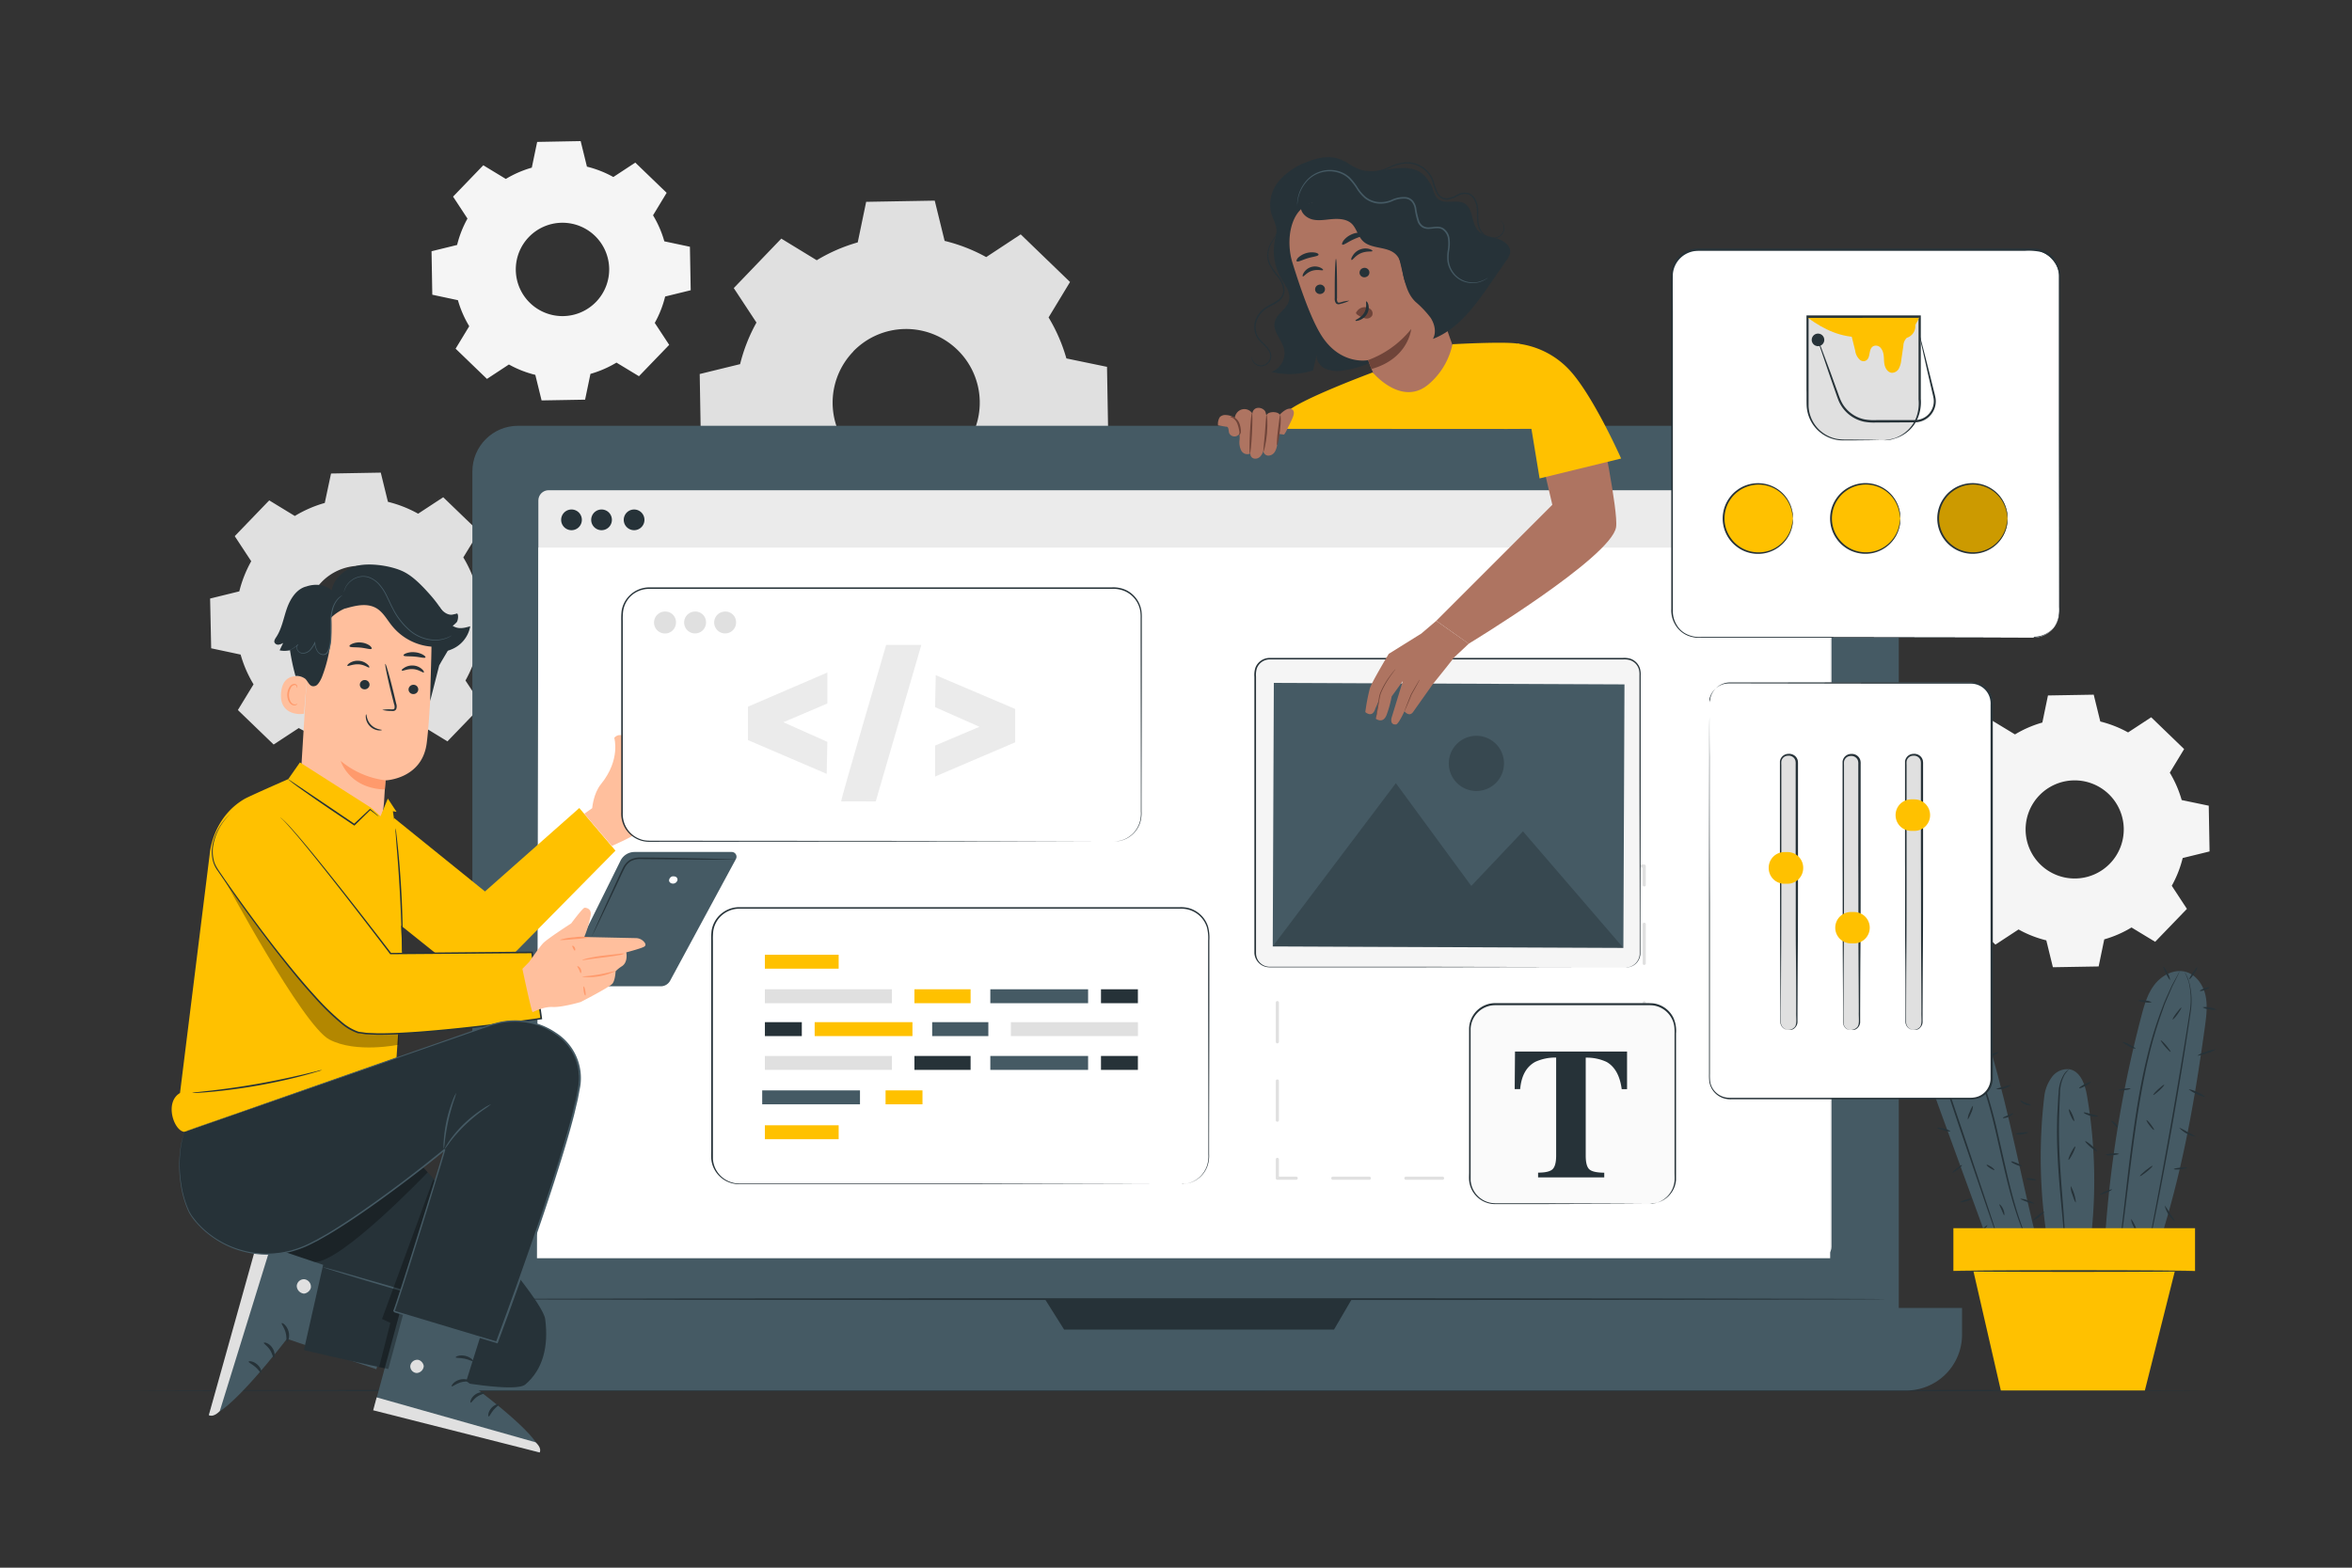 <svg xmlns="http://www.w3.org/2000/svg" viewBox="0 0 750 500"><rect x="0" y="0" width="750" height="500" fill="#333333" stroke="none"/><g id="freepik--background-complete--inject-2"><path d="M260.44,83a53.44,53.44,0,0,1,13.07-5.69l2.69-12.94,21.87-.38,3.15,12.84A53.27,53.27,0,0,1,314.48,82l11-7.25,15.73,15.19-6.84,11.3a53.86,53.86,0,0,1,5.68,13.08L353,117l.38,21.86L340.58,142a53.34,53.34,0,0,1-5.22,13.27l7.25,11.05-15.19,15.73-11.3-6.85a53.41,53.41,0,0,1-13.07,5.68l-2.7,12.94-21.86.38-3.15-12.83a53.51,53.51,0,0,1-13.26-5.22L251,183.41l-15.73-15.19,6.85-11.29a53.64,53.64,0,0,1-5.68-13.08l-12.94-2.69-.38-21.87L236,116.14a53.66,53.66,0,0,1,5.22-13.26l-7.24-11L249.14,76.1,260.44,83Zm11.65,29.12a23.46,23.46,0,1,0,33.17-.58A23.45,23.45,0,0,0,272.09,112.07Z" style="fill:#e0e0e0"></path><path d="M161.28,57.08a34.26,34.26,0,0,1,8.3-3.61l1.71-8.21L185.16,45l2,8.15a33.83,33.83,0,0,1,8.42,3.31l7-4.6,10,9.64-4.34,7.17a33.84,33.84,0,0,1,3.6,8.3L220,78.7l.25,13.87-8.15,2a33.83,33.83,0,0,1-3.31,8.42l4.6,7-9.64,10-7.17-4.34a34.39,34.39,0,0,1-8.3,3.6l-1.71,8.22-13.87.24-2-8.15a33.83,33.83,0,0,1-8.42-3.31l-7,4.6-10-9.64,4.35-7.17a34,34,0,0,1-3.61-8.3L137.85,94l-.24-13.87,8.15-2a33.83,33.83,0,0,1,3.31-8.42l-4.6-7,9.64-10,7.17,4.35Zm7.4,18.48a14.89,14.89,0,1,0,21-.37A14.9,14.9,0,0,0,168.68,75.56Z" style="fill:#f5f5f5"></path><path d="M642.53,234.24a35.66,35.66,0,0,1,8.73-3.79l1.79-8.64,14.59-.25,2.1,8.56a36.44,36.44,0,0,1,8.86,3.48l7.37-4.83,10.5,10.14-4.57,7.53a36,36,0,0,1,3.79,8.73l8.63,1.8.26,14.59-8.57,2.1a35.73,35.73,0,0,1-3.48,8.85l4.83,7.37-10.13,10.5-7.54-4.57A35.66,35.66,0,0,1,671,299.6l-1.79,8.64-14.59.25-2.1-8.57a35.43,35.43,0,0,1-8.85-3.48l-7.38,4.84-10.49-10.14,4.57-7.54a35.62,35.62,0,0,1-3.8-8.72l-8.63-1.8-.26-14.59,8.57-2.1a35.43,35.43,0,0,1,3.48-8.85l-4.83-7.37L635,229.67l7.54,4.57Zm7.78,19.43a15.65,15.65,0,1,0,22.13-.39A15.66,15.66,0,0,0,650.31,253.67Z" style="fill:#f5f5f5"></path><path d="M94.07,164.53a38.67,38.67,0,0,1,9.49-4.12l2-9.39,15.86-.28,2.28,9.31a38.68,38.68,0,0,1,9.63,3.79l8-5.25,11.41,11-5,8.19a38.67,38.67,0,0,1,4.12,9.49l9.39,2,.28,15.86-9.31,2.29a38.77,38.77,0,0,1-3.79,9.62l5.25,8-11,11.41-8.19-5a38.67,38.67,0,0,1-9.49,4.12L123,245l-15.86.28L104.88,236a38.77,38.77,0,0,1-9.62-3.79l-8,5.25-11.41-11,5-8.2a38.67,38.67,0,0,1-4.12-9.49l-9.39-2L67,190.9l9.31-2.29A38.77,38.77,0,0,1,80.11,179l-5.26-8,11-11.41,8.2,5Zm8.46,21.13a17,17,0,1,0,24.06-.42A17,17,0,0,0,102.53,185.66Z" style="fill:#e0e0e0"></path></g><g id="freepik--Floor--inject-2"><path d="M702.37,443.48c0,.15-147.54.26-329.49.26s-329.53-.11-329.53-.26,147.51-.26,329.53-.26S702.37,443.34,702.37,443.48Z" style="fill:#263238"></path></g><g id="freepik--Plant--inject-2"><path d="M634.84,335.07c-1.92-6.55-7-9.92-12.74-10-5.19,1.13-7,6.36-7.42,11.65s1.44,10.48,3.26,15.47q8.77,24,17.53,48.06l14.65-2.2C644.59,376.47,641.1,356.43,634.84,335.07Z" style="fill:#455a64"></path><path d="M622.3,324.62a19.94,19.94,0,0,0-1.69,2.46,16.86,16.86,0,0,0-1.92,7.79A35.74,35.74,0,0,0,621,346.65c1.47,4.32,3.08,9.07,4.78,14.05l8.57,25.58,2.54,7.78.67,2.12a4.09,4.09,0,0,1,.19.75,3.77,3.77,0,0,1-.3-.72c-.19-.52-.44-1.22-.76-2.09-.66-1.87-1.58-4.5-2.7-7.71l-8.73-25.53c-1.68-5-3.27-9.75-4.73-14.08a35.15,35.15,0,0,1-2.21-11.94,16.55,16.55,0,0,1,2.13-7.88A9,9,0,0,1,622.3,324.62Z" style="fill:#263238"></path><path d="M646.85,396.59a3.84,3.84,0,0,1-.36-.69c-.21-.47-.55-1.14-.92-2-.78-1.78-1.78-4.4-2.85-7.71s-2.15-7.29-3.22-11.75-2.17-9.38-3.36-14.53-2.57-10-4.07-14.31a81.17,81.17,0,0,0-4.74-11.17,60.57,60.57,0,0,0-4.26-7c-.54-.81-1-1.38-1.31-1.8a3.18,3.18,0,0,1-.44-.65,5.34,5.34,0,0,1,.52.58c.32.4.83.95,1.4,1.74a53.2,53.2,0,0,1,4.42,6.93,77.21,77.21,0,0,1,4.88,11.18,145.22,145.22,0,0,1,4.13,14.36c1.17,5.15,2.29,10.06,3.32,14.53s2.08,8.45,3.1,11.76,2,5.94,2.67,7.74c.34.91.65,1.6.83,2.07A3.69,3.69,0,0,1,646.85,396.59Z" style="fill:#263238"></path><path d="M618.11,349.73c0,.14-.75.49-1.76.78s-1.87.41-1.91.27.75-.5,1.76-.79S618.07,349.58,618.11,349.73Z" style="fill:#263238"></path><path d="M616.14,339.75a7.29,7.29,0,0,1-2.47.37,7.54,7.54,0,0,1-2.5,0,8.57,8.57,0,0,1,5-.4Z" style="fill:#263238"></path><path d="M617.43,330.51c-.09.12-.91-.37-1.83-1.09s-1.59-1.39-1.5-1.51.91.37,1.83,1.09S617.52,330.39,617.43,330.51Z" style="fill:#263238"></path><path d="M621.58,321.84c.15,0,.13.74.15,1.61s0,1.58-.12,1.61-.42-.68-.43-1.6S621.43,321.81,621.58,321.84Z" style="fill:#263238"></path><path d="M630.91,325.47c.12.08-.21.82-.74,1.65s-1.07,1.44-1.19,1.36.2-.82.74-1.65S630.78,325.39,630.91,325.47Z" style="fill:#263238"></path><path d="M637.28,335.57c.06.14-.68.61-1.66,1.06s-1.83.69-1.89.56.68-.61,1.66-1.06S637.22,335.43,637.28,335.57Z" style="fill:#263238"></path><path d="M641.32,346.06a6.74,6.74,0,0,1-4.83,1.31,9.12,9.12,0,0,1,2.4-.72A9.62,9.62,0,0,1,641.32,346.06Z" style="fill:#263238"></path><path d="M624.62,343.71c-.15,0-.07-.78.16-1.65s.55-1.55.69-1.51.07.78-.16,1.65S624.76,343.75,624.62,343.71Z" style="fill:#263238"></path><path d="M627.47,357a5.07,5.07,0,0,1,.58-2.23c.45-1.19.94-2.1,1.08-2.05a5.07,5.07,0,0,1-.58,2.24C628.09,356.11,627.61,357,627.47,357Z" style="fill:#263238"></path><path d="M621.9,360.86a5.28,5.28,0,0,1-2.13-.38c-1.15-.31-2.07-.59-2-.74s1-.1,2.18.22S622,360.72,621.9,360.86Z" style="fill:#263238"></path><path d="M625.64,371.62c.09.12-.52.74-1.36,1.39s-1.59,1.09-1.68,1,.51-.74,1.35-1.4S625.54,371.5,625.64,371.62Z" style="fill:#263238"></path><path d="M628.72,382.37c0,.14-.73.49-1.72.77s-1.82.4-1.86.25.73-.49,1.71-.77S628.67,382.22,628.72,382.37Z" style="fill:#263238"></path><path d="M642,355.12c.09.12-.56.68-1.52,1.09s-1.8.48-1.83.33.71-.45,1.62-.83S641.89,355,642,355.12Z" style="fill:#263238"></path><path d="M644.7,371.93c-.05.14-.86-.07-1.79-.46s-1.64-.83-1.59-1,.87.07,1.8.47S644.76,371.79,644.7,371.93Z" style="fill:#263238"></path><path d="M648.81,383.87a5.71,5.71,0,0,1-2.37-.53c-1.26-.44-2.24-.9-2.19-1a5.63,5.63,0,0,1,2.37.54A5.54,5.54,0,0,1,648.81,383.87Z" style="fill:#263238"></path><path d="M629.77,394.13c-.08-.14.86-.83,1.94-1.75s1.91-1.74,2-1.64-.55,1.1-1.68,2.05A5,5,0,0,1,629.77,394.13Z" style="fill:#263238"></path><path d="M639.08,387.59c-.15,0-.39-.78-.8-1.71s-.82-1.65-.7-1.75.76.53,1.2,1.54S639.22,387.58,639.08,387.59Z" style="fill:#263238"></path><path d="M636,373.16c-.08.12-.71-.15-1.41-.6s-1.18-.93-1.1-1.06.71.15,1.4.6S636,373,636,373.16Z" style="fill:#263238"></path><path d="M646.7,361.16c0,.14-.82.49-2,.61a3.34,3.34,0,0,1-2-.18c0-.15.9-.24,2-.36S646.66,361,646.7,361.16Z" style="fill:#263238"></path><path d="M647.59,352.43c0,.15-.89.21-1.87-.2s-1.57-1.06-1.47-1.17.78.31,1.68.67S647.6,352.28,647.59,352.43Z" style="fill:#263238"></path><path d="M649.28,376.32c0,.15-.76.17-1.65.05S646,376,646,375.89s.76-.17,1.66-.05S649.3,376.18,649.28,376.32Z" style="fill:#263238"></path><path d="M676.2,360.28c-.11.11-.84-.43-1.64-1.2s-1.37-1.49-1.26-1.6.84.43,1.64,1.21S676.3,360.18,676.2,360.28Z" style="fill:#263238"></path><path d="M703.13,327.22c.45-3.29.86-6.66.12-9.89s-2.89-6.33-6.06-7.31c-3.62-1.11-7.62.86-10,3.82s-3.43,6.71-4.39,10.37a378.3,378.3,0,0,0-11.93,77.15l14.89,3.54C695,378.44,699.3,355,703.13,327.22Z" style="fill:#455a64"></path><path d="M695.11,309.71s0,.08-.1.23-.18.4-.31.66l-1.25,2.52c-.26.54-.6,1.13-.89,1.81s-.61,1.43-.95,2.22-.71,1.65-1.09,2.55-.69,1.89-1.06,2.92a130.7,130.7,0,0,0-4.33,14.66c-1.35,5.6-2.48,11.83-3.52,18.4-2,13.15-3.27,25.14-4.42,33.79-.57,4.32-1.05,7.82-1.45,10.23l-.45,2.77c0,.29-.09.53-.13.72a1,1,0,0,1-.06.25.75.75,0,0,1,0-.26c0-.19,0-.43.07-.72.09-.68.21-1.61.35-2.79.33-2.41.76-5.92,1.28-10.25,1.06-8.65,2.25-20.65,4.27-33.82,1-6.58,2.19-12.83,3.57-18.44a123.58,123.58,0,0,1,4.45-14.68c.38-1,.75-2,1.1-2.91l1.13-2.54c.36-.79.69-1.53,1-2.21s.66-1.26.94-1.8l1.35-2.47c.14-.26.26-.46.36-.64S695.1,309.7,695.11,309.71Z" style="fill:#263238"></path><path d="M696.5,309.85a10.78,10.78,0,0,1,1.55,3.29,23.23,23.23,0,0,1,.46,9.9c-1.19,8.3-3,19.72-5.2,32.32s-4.38,24-6,32.17c-.84,4.1-1.54,7.42-2,9.71l-.6,2.63c-.06.27-.12.49-.16.68a.74.74,0,0,1-.08.23.87.87,0,0,1,0-.24l.12-.69c.12-.66.28-1.54.49-2.66.45-2.35,1.09-5.66,1.87-9.74,1.58-8.22,3.7-19.6,5.89-32.19s4.08-24,5.36-32.27a23.76,23.76,0,0,0-.28-9.79A20,20,0,0,0,696.5,309.85Z" style="fill:#263238"></path><path d="M703.29,349.9a8.58,8.58,0,0,1-2.79-1,8.44,8.44,0,0,1-2.56-1.5,8,8,0,0,1,2.79,1A8.14,8.14,0,0,1,703.29,349.9Z" style="fill:#263238"></path><path d="M706.56,334.68a9.06,9.06,0,0,1-2.87,1.26,9.43,9.43,0,0,1-3,.75,9.06,9.06,0,0,1,2.87-1.26A9.43,9.43,0,0,1,706.56,334.68Z" style="fill:#263238"></path><path d="M706.8,322a4.79,4.79,0,0,1-2.27-.1,4.88,4.88,0,0,1-2.17-.63,5.07,5.07,0,0,1,2.26.1A4.89,4.89,0,0,1,706.8,322Z" style="fill:#263238"></path><path d="M692,312.53c-.14.07-.72-.82-1.31-2s-.95-2.15-.81-2.22.71.82,1.3,2A5.5,5.5,0,0,1,692,312.53Z" style="fill:#263238"></path><path d="M686.12,319.64a4.46,4.46,0,0,1-2.17,0c-1.18-.14-2.12-.37-2.1-.52a4.43,4.43,0,0,1,2.16,0A4.58,4.58,0,0,1,686.12,319.64Z" style="fill:#263238"></path><path d="M681,334.48a5.35,5.35,0,0,1-2.2-.83c-1.14-.59-2-1.18-1.95-1.32a5.24,5.24,0,0,1,2.2.84C680.19,333.76,681.06,334.35,681,334.48Z" style="fill:#263238"></path><path d="M679.39,347.22c0,.14-.87.37-2,.49s-2,.11-2,0,.88-.37,2-.5S679.38,347.07,679.39,347.22Z" style="fill:#263238"></path><path d="M675.69,368c0,.15-.93.35-2.1.44a4.44,4.44,0,0,1-2.15-.09c0-.15.93-.35,2.1-.45A4.51,4.51,0,0,1,675.69,368Z" style="fill:#263238"></path><path d="M673.45,379.37c0,.14-.76.61-1.82,1.05s-2,.68-2,.54.76-.61,1.82-1S673.39,379.23,673.45,379.37Z" style="fill:#263238"></path><path d="M681.63,393.35a6.35,6.35,0,0,1-1.29-2.18,6.09,6.09,0,0,1-.79-2.41,11.67,11.67,0,0,1,2.08,4.59Z" style="fill:#263238"></path><path d="M686.4,371.85c.09.12-.73.94-1.84,1.84s-2.08,1.54-2.18,1.42.73-.94,1.84-1.84S686.3,371.73,686.4,371.85Z" style="fill:#263238"></path><path d="M686.87,360.38c-.12.09-.75-.54-1.41-1.4s-1.1-1.64-1-1.73.75.54,1.41,1.4S687,360.29,686.87,360.38Z" style="fill:#263238"></path><path d="M690.11,346c.1.11-.59.92-1.56,1.81s-1.82,1.52-1.92,1.41.59-.92,1.56-1.81S690,345.86,690.11,346Z" style="fill:#263238"></path><path d="M692.16,335.48c-.11.1-.91-.66-1.78-1.69s-1.47-1.94-1.36-2,.91.66,1.78,1.69S692.28,335.39,692.16,335.48Z" style="fill:#263238"></path><path d="M695.58,321.37c.12.09-.41,1-1.17,2.05s-1.48,1.82-1.6,1.73.4-1,1.16-2S695.45,321.28,695.58,321.37Z" style="fill:#263238"></path><path d="M700.71,308.48c.13.08-.35,1-1.05,2.06s-1.38,1.85-1.51,1.76.35-1,1.06-2.06S700.59,308.39,700.71,308.48Z" style="fill:#263238"></path><path d="M704.55,314.91c.06.14-.59.51-1.43.82s-1.58.45-1.63.31.59-.51,1.44-.82S704.5,314.77,704.55,314.91Z" style="fill:#263238"></path><path d="M700.18,362.54a9.17,9.17,0,0,1-5.29-2.87,15.49,15.49,0,0,1,2.66,1.4A15.93,15.93,0,0,1,700.18,362.54Z" style="fill:#263238"></path><path d="M697.42,372.46c0,.15-.92.36-2.09.48s-2.13.08-2.14-.07.92-.36,2.09-.47S697.41,372.31,697.42,372.46Z" style="fill:#263238"></path><path d="M693.58,389.55a8.64,8.64,0,0,1-3.3-5.07,17.47,17.47,0,0,1,1.65,2.54A17.8,17.8,0,0,1,693.58,389.55Z" style="fill:#263238"></path><path d="M668.58,395.17c-.09-.12.59-.75,1.51-1.4s1.74-1.07,1.82-.95-.59.75-1.51,1.4S668.66,395.29,668.58,395.17Z" style="fill:#263238"></path><path d="M665.52,349.59c-.6-3.63-2.09-8-5.72-8.57a6.12,6.12,0,0,0-5.62,2.68,12.69,12.69,0,0,0-2.31,6.07A165.39,165.39,0,0,0,653,396.36l13.32,1.95A159.84,159.84,0,0,0,665.52,349.59Z" style="fill:#455a64"></path><path d="M659.8,341a14.48,14.48,0,0,0-1.41,1.72,12.52,12.52,0,0,0-1.49,5.8c-.11,2.57-.27,5.66-.33,9.06s0,7.17.19,11.1c.39,7.88,1.08,15,1.42,20.15.18,2.58.29,4.68.35,6.12,0,.67,0,1.22,0,1.67a.29.29,0,1,1-.12,0l-.15-1.65c-.14-1.54-.32-3.6-.54-6.1-.46-5.15-1.22-12.26-1.6-20.16-.19-3.94-.24-7.71-.15-11.14,0-1.71.13-3.34.21-4.86s.14-2.93.26-4.22a12.16,12.16,0,0,1,1.72-5.9A5.32,5.32,0,0,1,659.8,341Z" style="fill:#263238"></path><path d="M666.73,345.06c.08.15-.69.72-1.73,1.28s-1.94.87-2,.72.7-.72,1.73-1.27S666.65,344.91,666.73,345.06Z" style="fill:#263238"></path><path d="M669,356a3.72,3.72,0,0,1-2.39-.11c-1.3-.33-2.22-.92-2.15-1.07s1.07.16,2.3.47S669,355.78,669,356Z" style="fill:#263238"></path><path d="M668.77,367.26c-.11.13-1.06-.5-2.12-1.4s-1.82-1.74-1.71-1.87,1.06.49,2.11,1.4S668.88,367.13,668.77,367.26Z" style="fill:#263238"></path><rect x="622.89" y="391.72" width="77.06" height="13.66" style="fill:#FFC100"></rect><polygon points="628.65 402.67 638.02 443.48 683.95 443.48 694.2 402.67 628.65 402.67" style="fill:#FFC100"></polygon><path d="M699.91,405.39c0,.15-17.38.27-38.82.27s-38.82-.12-38.82-.27,17.38-.27,38.82-.27S699.91,405.24,699.91,405.39Z" style="fill:#263238"></path><path d="M661.39,357.55c-.16.07-.65-.71-1.1-1.74s-.69-1.91-.53-2,.65.71,1.1,1.74S661.55,357.48,661.39,357.55Z" style="fill:#263238"></path><path d="M659.61,369.92c-.15-.08.2-1.09.79-2.27s1.2-2.06,1.35-2-.2,1.09-.8,2.27S659.76,370,659.61,369.92Z" style="fill:#263238"></path><path d="M661.94,383.52c-.17.05-.66-1.08-1.11-2.53a6.42,6.42,0,0,1-.52-2.71,12.36,12.36,0,0,1,1.63,5.24Z" style="fill:#263238"></path><path d="M648.44,389.15c-.11-.13.56-.83,1.48-1.57s1.77-1.21,1.87-1.08-.56.84-1.48,1.57S648.55,389.28,648.44,389.15Z" style="fill:#263238"></path></g><g id="freepik--character-2--inject-2"><g id="freepik--Device--inject-2"><rect x="150.63" y="135.8" width="454.85" height="300.79" rx="14.57" style="fill:#455a64"></rect><path d="M132.85,417.16h492.8a0,0,0,0,1,0,0v8.52a17.8,17.8,0,0,1-17.8,17.8H150.65a17.8,17.8,0,0,1-17.8-17.8v-8.52a0,0,0,0,1,0,0Z" style="fill:#455a64"></path><polygon points="333.21 414.34 339.33 424.07 425.38 424.07 431.06 414.34 333.21 414.34" style="fill:#263238"></polygon><rect x="171.67" y="156.35" width="412.36" height="244.6" rx="3.27" style="fill:#ebebeb"></rect><polygon points="583.6 401.31 171.23 401.31 171.68 174.63 583.6 174.63 583.6 401.31" style="fill:#fff"></polygon><path d="M205.5,165.8a3.3,3.3,0,1,1-3.3-3.3A3.29,3.29,0,0,1,205.5,165.8Z" style="fill:#263238"></path><path d="M185.54,165.8a3.3,3.3,0,1,1-3.3-3.3A3.29,3.29,0,0,1,185.54,165.8Z" style="fill:#263238"></path><path d="M195.12,165.8a3.3,3.3,0,1,1-3.3-3.3A3.29,3.29,0,0,1,195.12,165.8Z" style="fill:#263238"></path><path d="M601.57,414.34c0,.17-101,.3-225.46.3s-225.48-.13-225.48-.3,100.93-.29,225.48-.29S601.57,414.18,601.57,414.34Z" style="fill:#263238"></path><path d="M524.31,376.28h-6a.5.5,0,0,1,0-1h5.5v-5.5a.5.5,0,0,1,.5-.5.5.5,0,0,1,.5.5v6A.5.5,0,0,1,524.31,376.28Z" style="fill:#e0e0e0"></path><path d="M506.64,376.28H495a.5.5,0,0,1,0-1h11.66a.5.5,0,0,1,0,1Zm-23.33,0H471.65a.5.5,0,0,1,0-1h11.66a.5.5,0,0,1,0,1Zm-23.33,0H448.32a.5.5,0,1,1,0-1H460a.5.5,0,0,1,0,1Zm-23.33,0H425a.5.5,0,0,1,0-1h11.66a.5.5,0,0,1,0,1Z" style="fill:#e0e0e0"></path><path d="M413.32,376.28h-6a.5.5,0,0,1-.5-.5v-6a.5.5,0,0,1,.5-.5.5.5,0,0,1,.5.5v5.5h5.5a.5.5,0,0,1,0,1Z" style="fill:#e0e0e0"></path><path d="M407.32,357.78a.51.51,0,0,1-.5-.5V344.77a.5.5,0,0,1,.5-.5.5.5,0,0,1,.5.5v12.51A.5.5,0,0,1,407.32,357.78Zm0-25a.5.5,0,0,1-.5-.5v-12.5a.5.5,0,0,1,.5-.5.5.5,0,0,1,.5.5v12.5A.5.5,0,0,1,407.32,332.76Zm0-25a.51.51,0,0,1-.5-.5V294.75a.5.5,0,0,1,.5-.5.5.5,0,0,1,.5.5v12.51A.5.5,0,0,1,407.32,307.76Z" style="fill:#e0e0e0"></path><path d="M407.32,282.74a.5.5,0,0,1-.5-.5v-6a.51.51,0,0,1,.5-.5h6a.5.5,0,0,1,.5.5.5.5,0,0,1-.5.5h-5.5v5.5A.5.5,0,0,1,407.32,282.74Z" style="fill:#e0e0e0"></path><path d="M506.64,276.74H495a.5.5,0,0,1-.5-.5.5.5,0,0,1,.5-.5h11.66a.5.5,0,0,1,.5.5A.5.5,0,0,1,506.64,276.74Zm-23.33,0H471.65a.5.5,0,0,1-.5-.5.5.5,0,0,1,.5-.5h11.66a.5.5,0,0,1,.5.5A.5.5,0,0,1,483.31,276.74Zm-23.33,0H448.32a.5.5,0,0,1-.5-.5.5.5,0,0,1,.5-.5H460a.5.5,0,0,1,.5.5A.5.5,0,0,1,460,276.74Zm-23.33,0H425a.5.5,0,0,1-.5-.5.5.5,0,0,1,.5-.5h11.66a.5.5,0,0,1,.5.5A.5.5,0,0,1,436.65,276.74Z" style="fill:#e0e0e0"></path><path d="M524.31,282.74a.5.5,0,0,1-.5-.5v-5.5h-5.5a.5.5,0,0,1-.5-.5.5.5,0,0,1,.5-.5h6a.51.51,0,0,1,.5.5v6A.5.5,0,0,1,524.31,282.74Z" style="fill:#e0e0e0"></path><path d="M524.31,357.78a.5.5,0,0,1-.5-.5V344.77a.5.5,0,0,1,.5-.5.5.5,0,0,1,.5.5v12.51A.51.51,0,0,1,524.31,357.78Zm0-25a.5.5,0,0,1-.5-.5v-12.5a.5.5,0,0,1,.5-.5.5.5,0,0,1,.5.5v12.5A.5.5,0,0,1,524.31,332.76Zm0-25a.5.5,0,0,1-.5-.5v-12.5a.5.5,0,0,1,.5-.5.5.5,0,0,1,.5.5v12.5A.5.5,0,0,1,524.31,307.75Z" style="fill:#e0e0e0"></path></g><path d="M408,72.32a17.45,17.45,0,0,0,.38,16.19c1.35,2.36,3.36,4.84,2.63,7.48s-3.88,4-4.51,6.67c-.74,3.11,2.34,5.74,3,8.84a6.35,6.35,0,0,1-4.11,7.11,24.79,24.79,0,0,0,13.34-.47c.41-1.81.83-3.61,1.24-5.42-.52,1.94.83,4,2.63,4.87a10.44,10.44,0,0,0,5.92.54,31.68,31.68,0,0,0,23-15.78" style="fill:#263238"></path><path d="M464.82,72c-1.5-1.59-3.37-2.84-4.7-4.58-2.85-3.74-3-9.39-6.81-12.18-2.71-2-6.41-1.83-9.75-1.34s-6.84,1.22-10,.12c-2.34-.8-4.26-2.52-6.58-3.33-3.32-1.16-7-.33-10.31,1a21.35,21.35,0,0,0-8.87,6.09,11.54,11.54,0,0,0-2.46,10.13c.48,1.69,1.44,3.24,1.65,5,.24,1.92-.47,3.83-.55,5.76a9.16,9.16,0,0,0,6.81,9l36,18.16c5.55-.47,16-8,18-13.21S468.63,76,464.82,72Z" style="fill:#263238"></path><path d="M412.11,83.7c-2.15-7-.77-17.08,6.34-19l23.38-2.82A4.25,4.25,0,0,1,447,64.57l17.77,50a.92.92,0,0,0,1.41-.15.3.3,0,0,1,.52.25c-.78,4.64.13,15.48-13.87,16.4-3.13.2-9.28.45-11-2.46l-3.32-8c-1.62-4.11-2.26-5.8-2.24-5.76s-9.32,1.91-15.44-8.75C417.73,100.81,414.5,91.45,412.11,83.7Z" style="fill:#ae7461"></path><path d="M419.43,92.75a1.56,1.56,0,0,0,2,.93,1.5,1.5,0,0,0,1-1.89,1.56,1.56,0,0,0-2-.93A1.5,1.5,0,0,0,419.43,92.75Z" style="fill:#263238"></path><path d="M433.6,87.42a1.55,1.55,0,0,0,2,.92,1.49,1.49,0,0,0,1-1.89,1.56,1.56,0,0,0-2-.93A1.51,1.51,0,0,0,433.6,87.42Z" style="fill:#263238"></path><path d="M415.44,88.16c.27.18,1.2-1.27,3-1.81s3.35.08,3.47-.23c.06-.14-.28-.52-1-.82a4.19,4.19,0,0,0-2.86-.12,4.24,4.24,0,0,0-2.27,1.74C415.36,87.58,415.31,88.08,415.44,88.16Z" style="fill:#263238"></path><path d="M431,82.91c.31.14,1.16-1.4,3-2.17s3.54-.36,3.64-.68c.05-.15-.34-.48-1.1-.68a4.7,4.7,0,0,0-3,.26,4.63,4.63,0,0,0-2.24,2C430.82,82.34,430.81,82.85,431,82.91Z" style="fill:#263238"></path><path d="M430.27,95.9a11,11,0,0,0-2.74.52c-.42.11-.83.18-1-.07a2.08,2.08,0,0,1-.18-1.28c0-1.12,0-2.28,0-3.51,0-5-.14-9-.34-9s-.38,4-.39,9c0,1.22,0,2.38,0,3.5a2.48,2.48,0,0,0,.39,1.65,1.1,1.1,0,0,0,.89.33,3.31,3.31,0,0,0,.72-.17A11.64,11.64,0,0,0,430.27,95.9Z" style="fill:#263238"></path><path d="M436.21,114.86A31.43,31.43,0,0,0,450,104.93s-.82,9.44-12.67,12.77Z" style="fill:#6f4439"></path><path d="M432.58,99.46a3.07,3.07,0,0,1,2.55-1.5,2.78,2.78,0,0,1,2,.73,1.73,1.73,0,0,1,.4,2,2,2,0,0,1-2.11.87,6.39,6.39,0,0,1-2.31-1,1.78,1.78,0,0,1-.55-.43.54.54,0,0,1-.08-.61" style="fill:#6f4439"></path><path d="M435.68,96.13c-.27.08.37,1.79-.63,3.55s-2.91,2.29-2.83,2.53.53.17,1.31-.1a4.65,4.65,0,0,0,2.4-2,4,4,0,0,0,.41-2.94C436.14,96.42,435.79,96.08,435.68,96.13Z" style="fill:#263238"></path><path d="M428,78c.38.3,1.71-.77,3.52-1.61S435,75.16,435,74.67c0-.23-.47-.44-1.25-.48a6.45,6.45,0,0,0-2.94.65,6.61,6.61,0,0,0-2.38,1.87C428,77.34,427.86,77.84,428,78Z" style="fill:#263238"></path><path d="M413.53,83.36c.46.27,1.78-.49,3.47-1s3.21-.6,3.44-1.07c.1-.23-.23-.54-.95-.71a6.44,6.44,0,0,0-5.57,1.64C413.42,82.79,413.33,83.23,413.53,83.36Z" style="fill:#263238"></path><path d="M447,61.36c-1.75-1.08-4-1-6-.85a112.53,112.53,0,0,0-26.19,5.16c-.23,2.1,1.73,3.88,3.8,4.35s4.21,0,6.32-.15,4.45,0,6,1.38,2.05,4,3.64,5.6c2.73,2.72,7.85,1.59,10.57,4.33,2.05,2.06,1.85,5.4,2.71,8.18a10.57,10.57,0,0,0,6.72,6.79,10.73,10.73,0,0,0,7.66-.48l-11.64-29C449.81,64.64,448.89,62.49,447,61.36Z" style="fill:#263238"></path><path d="M477.35,76.09c-2.13-.62-4.55-.89-6-2.51-2.18-2.36-1.47-6.69-4.11-8.54-2.4-1.68-6.24.28-8.57-1.5-1.83-1.38-1.49-3.53-2.62-5s-4.1-1.77-5.67-.79l-4.19,24.76c1.73,6.82,2.09,10.72,5.16,13.74a31.83,31.83,0,0,1,4.86,5.13c1.29,2,1.87,4.63.72,6.71,8-3.06,13.4-10.52,18.28-17.59l5.17-7.47a5.82,5.82,0,0,0,1.19-2.54C481.77,78.32,479.47,76.71,477.35,76.09Z" style="fill:#263238"></path><path d="M474.48,88.56a4.33,4.33,0,0,1-.76.55,8,8,0,0,1-2.49,1,8.23,8.23,0,0,1-4.21-.21,7.93,7.93,0,0,1-4.33-3.44,8.32,8.32,0,0,1-1.14-3.07,13.2,13.2,0,0,1,.1-3.54,12.81,12.81,0,0,0,.09-3.66,4.21,4.21,0,0,0-1.95-3.07c-1.15-.6-2.56-.21-4-.12a3.89,3.89,0,0,1-2.22-.43,3.78,3.78,0,0,1-1.48-1.76,24.1,24.1,0,0,1-1-4.42,4.63,4.63,0,0,0-.91-2,3,3,0,0,0-1.85-1,8.55,8.55,0,0,0-4.41.81,9.36,9.36,0,0,1-4.54.73,8.33,8.33,0,0,1-4.12-1.65A13.55,13.55,0,0,1,432.5,60,18.77,18.77,0,0,0,430.11,57a8.27,8.27,0,0,0-3.1-1.86,9.67,9.67,0,0,0-10.83,3.39,11.8,11.8,0,0,0-1.92,3.66,14.65,14.65,0,0,0-.61,3.5.6.6,0,0,1,0-.23c0-.16,0-.39,0-.7a11.52,11.52,0,0,1,.44-2.62A11.68,11.68,0,0,1,416,58.31a10,10,0,0,1,11.18-3.62,9,9,0,0,1,3.28,1.94,18.69,18.69,0,0,1,2.46,3.16,13.28,13.28,0,0,0,2.66,3.09,7.76,7.76,0,0,0,3.88,1.53,8.85,8.85,0,0,0,4.32-.7,9,9,0,0,1,4.66-.84,3.51,3.51,0,0,1,2.15,1.2,5.35,5.35,0,0,1,1,2.16,24.35,24.35,0,0,0,1,4.35,3.27,3.27,0,0,0,1.29,1.54,3.4,3.4,0,0,0,1.95.38c.7,0,1.4-.16,2.12-.19a4,4,0,0,1,2.12.38,4.59,4.59,0,0,1,2.17,3.39,12.89,12.89,0,0,1-.11,3.79,12.91,12.91,0,0,0-.13,3.43,7.94,7.94,0,0,0,1.06,3,7.76,7.76,0,0,0,4.12,3.36,8.16,8.16,0,0,0,4.08.28A9.61,9.61,0,0,0,474.48,88.56Z" style="fill:#455a64"></path><path d="M478.58,70.42a1.62,1.62,0,0,1,.55.51A3,3,0,0,1,479.7,73a3.27,3.27,0,0,1-.51,1.5,3.32,3.32,0,0,1-1.45,1.22,4.26,4.26,0,0,1-4.4-.53,5.51,5.51,0,0,1-1.65-2.08,7.66,7.66,0,0,1-.65-2.8c-.17-2,.18-4.1-.71-6.06A3.85,3.85,0,0,0,468.19,62a4.31,4.31,0,0,0-3.23.46,10.66,10.66,0,0,1-3.52,1.24,3.21,3.21,0,0,1-1.92-.5,4.42,4.42,0,0,1-1.36-1.43,14.78,14.78,0,0,1-1.33-3.55,8.23,8.23,0,0,0-1.67-3.08,8.87,8.87,0,0,0-5.82-3,12.61,12.61,0,0,0-5.94,1.33,17.54,17.54,0,0,1-5.27,1.55,11.43,11.43,0,0,1-7.53-2,7.94,7.94,0,0,1-2.07-2,14.93,14.93,0,0,0,2.18,1.85,11.29,11.29,0,0,0,3,1.41,11.11,11.11,0,0,0,4.38.44,17.43,17.43,0,0,0,5.14-1.58,13,13,0,0,1,6.15-1.4,9.22,9.22,0,0,1,6.14,3.12,8.73,8.73,0,0,1,1.77,3.25,14.76,14.76,0,0,0,1.28,3.44,3.17,3.17,0,0,0,2.84,1.7,10.1,10.1,0,0,0,3.34-1.2,4.84,4.84,0,0,1,3.59-.46,4.3,4.3,0,0,1,2.4,2.48,8.23,8.23,0,0,1,.64,3.2c0,1,0,2,.06,3a7.67,7.67,0,0,0,.59,2.67,5.23,5.23,0,0,0,1.52,2,4,4,0,0,0,4.07.56,3.08,3.08,0,0,0,1.36-1.1A2.89,2.89,0,0,0,479.5,73a3,3,0,0,0-.45-2C478.78,70.59,478.56,70.44,478.58,70.42Z" style="fill:#263238"></path><path d="M399.07,113.66a3.34,3.34,0,0,0,1,2,2.89,2.89,0,0,0,2.37.86,3.12,3.12,0,0,0,2.49-2.11,2.81,2.81,0,0,0-.1-1.93,5.6,5.6,0,0,0-1.21-1.8c-1-1.11-2.53-2.13-3.2-3.89a6.86,6.86,0,0,1,.27-5.56,8.12,8.12,0,0,1,1.82-2.4,12.25,12.25,0,0,1,2.58-1.7,15.88,15.88,0,0,0,2.54-1.54,4,4,0,0,0,1.49-2.28,4.84,4.84,0,0,0-.32-2.63,9.17,9.17,0,0,0-1.32-2.27,20,20,0,0,1-2.81-4.17,7.48,7.48,0,0,1-.37-4.39,9.77,9.77,0,0,1,1.53-3.31,19.39,19.39,0,0,0,1.37-2.34,5.71,5.71,0,0,0,.5-2.22s0,0,0,.15a2.49,2.49,0,0,1,0,.45,4.59,4.59,0,0,1-.39,1.69A16.07,16.07,0,0,1,406,76.67a10,10,0,0,0-1.42,3.24,7.23,7.23,0,0,0,.41,4.16,20.51,20.51,0,0,0,2.8,4.05,9.48,9.48,0,0,1,1.39,2.38,5.13,5.13,0,0,1,.35,2.89A4.48,4.48,0,0,1,407.92,96a17.25,17.25,0,0,1-2.63,1.6,11.53,11.53,0,0,0-2.48,1.62,7.63,7.63,0,0,0-1.71,2.26,6.38,6.38,0,0,0-.28,5.17c.59,1.62,2,2.61,3.08,3.78a5.89,5.89,0,0,1,1.26,1.94,3.13,3.13,0,0,1,.07,2.17,3.43,3.43,0,0,1-2.79,2.29,3.22,3.22,0,0,1-3.35-2.53A1.62,1.62,0,0,1,399.07,113.66Z" style="fill:#263238"></path><rect x="400.26" y="210.1" width="122.69" height="98.51" rx="4.59" style="fill:#f5f5f5"></rect><path d="M518.36,308.61a7.91,7.91,0,0,0,1.1-.17,4.63,4.63,0,0,0,2.62-1.83,4.5,4.5,0,0,0,.79-2.23c0-.88,0-1.87,0-2.92q0-3.18,0-7.31c0-11-.05-26.91-.08-46.56,0-9.83,0-20.59,0-32.15a6.22,6.22,0,0,0-.22-2.08,4.39,4.39,0,0,0-1.08-1.77,4.49,4.49,0,0,0-1.79-1.07,6.81,6.81,0,0,0-2.14-.2H489.42l-84.55,0a4.36,4.36,0,0,0-4.08,2.84,7.11,7.11,0,0,0-.27,2.67v35.39c0,14.14,0,27.79,0,40.78v12a4.44,4.44,0,0,0,.56,2.14,4.39,4.39,0,0,0,3.61,2.2l17.91,0,32.15,0,46.56.09,12.66,0,3.29,0,1.12,0s-.38,0-1.12,0l-3.29,0-12.66,0-46.56.08-32.15,0H404.66A4.81,4.81,0,0,1,400,304v-2.37c0-3.17,0-6.38,0-9.63,0-13,0-26.64,0-40.78q0-10.6,0-21.57V215.87a7.59,7.59,0,0,1,.3-2.85,4.87,4.87,0,0,1,4.57-3.18l84.55,0h28.09a7,7,0,0,1,2.27.21,4.84,4.84,0,0,1,3.16,3.13,6.81,6.81,0,0,1,.23,2.22c0,11.56,0,22.32,0,32.15,0,19.65-.07,35.56-.09,46.56,0,2.75,0,5.19,0,7.31,0,1.06,0,2,0,2.93a4.64,4.64,0,0,1-.83,2.28,4.58,4.58,0,0,1-2.69,1.82A4,4,0,0,1,518.36,308.61Z" style="fill:#263238"></path><rect x="419.9" y="204.16" width="84.04" height="111.81" transform="translate(199.93 720.89) rotate(-89.76)" style="fill:#455a64"></rect><g style="opacity:0.2"><polygon points="405.84 301.85 445.11 249.78 469.16 282.56 485.64 265.15 517.65 302.32 405.84 301.85"></polygon></g><g style="opacity:0.2"><path d="M479.59,243.52a8.8,8.8,0,1,1-8.76-8.84A8.8,8.8,0,0,1,479.59,243.52Z"></path></g><path d="M407.24,136.77s-.62-1.24,2.88-5.15,27.61-12.84,27.61-12.84,9.38,11.34,18.09,3.55a22.89,22.89,0,0,0,7.34-12.54s21.29-1.19,21.74.2l5.7,26.77-10,.05Z" style="fill:#FFC100"></path><path d="M458,198,495,161l-4.72-20.24,19.94-5.87s5.9,28.28,5.11,33.25c-1.53,9.64-47,37.17-47,37.17Z" style="fill:#ae7461"></path><path d="M483.87,109.59a27,27,0,0,1,16.2,8c7.68,7.91,16.87,28.65,16.87,28.65l-26,6.35Z" style="fill:#FFC100"></path><path d="M453.25,202.05l-10.41,6.49s-5.24,8.73-6,10.92a61.18,61.18,0,0,0-1.47,7.66s2.26,2.07,3.19-1.12l1.07-2.44-.9,5.68S441,231,442.16,228a36.47,36.47,0,0,0,1.62-5.89l3.55-4.89-3.58,11.68s-.68,2.36,1.41,2.15c.83-.08,2.68-4.2,2.68-4.2s1.52,2,2.79.2l6.19-8.75s6.64-8.2,6.66-8.42c0,0,4.88-4.58,4.88-4.58L458,198l-4.49,3.82A1,1,0,0,1,453.25,202.05Z" style="fill:#ae7461"></path><path d="M438.77,229a4.34,4.34,0,0,0,.15-.66c.09-.46.2-1.07.34-1.8s.3-1.68.47-2.68c.09-.51.18-1,.28-1.59a8.42,8.42,0,0,1,.51-1.62,29.77,29.77,0,0,1,3-5.21c.45-.63.83-1.13,1.08-1.48a4.46,4.46,0,0,0,.4-.55,3.09,3.09,0,0,0-.46.5c-.28.33-.68.81-1.14,1.44a26.07,26.07,0,0,0-3.1,5.22,8.65,8.65,0,0,0-.53,1.66c-.09.55-.17,1.08-.25,1.59-.16,1-.31,1.91-.43,2.69l-.27,1.82A3.33,3.33,0,0,0,438.77,229Z" style="fill:#6f4439"></path><path d="M452.67,216.79a2.43,2.43,0,0,0-.24.34l-.59,1c-.49.83-1.16,2-1.89,3.27h0l-.09.23c-.58,1.43-1.1,2.72-1.46,3.67-.19.47-.33.85-.42,1.12a1.93,1.93,0,0,0-.13.42,1.6,1.6,0,0,0,.21-.39l.48-1.09c.4-.93.94-2.22,1.52-3.65l.09-.23h0c.73-1.29,1.38-2.46,1.83-3.31.23-.42.41-.77.54-1S452.69,216.8,452.67,216.79Z" style="fill:#6f4439"></path><path d="M394.32,134.26a3.05,3.05,0,0,1,.13.32,5.94,5.94,0,0,1,.32,1.55,4.66,4.66,0,0,0,0,.75,2.53,2.53,0,0,0,.21.44,7.68,7.68,0,0,1,.27,3.09,5.91,5.91,0,0,0,.57,3.31,2.19,2.19,0,0,0,2.91.9,1.48,1.48,0,0,0,1.11,1.62,2.13,2.13,0,0,0,2-.61,4,4,0,0,0,1-1.9,1.64,1.64,0,0,0,1.63,1.59,2.52,2.52,0,0,0,2.08-1.28,5.82,5.82,0,0,0,.72-2.42,27.29,27.29,0,0,1,.51-3.24s1.07.17,1.55.21c.66.07.14,0,.14,0a7.16,7.16,0,0,0,1-1.77c.68-1.4,1.19-2.29,1.71-3.56.39-.95.64-1.9.06-2.52-1.42-1.49-4.19,1.54-4.19,1.54-.39-1.05-3.61-1.23-4.23.18-.26-.77-.16-1.22-.79-1.74a2.6,2.6,0,0,0-2.28-.58,1.86,1.86,0,0,0-1.38,1.79,3,3,0,0,0-5.07-.11,3.05,3.05,0,0,0-.47,1,1.56,1.56,0,0,0-.08.42.62.62,0,0,0,.07.19C394,133.74,394.19,134,394.32,134.26Z" style="fill:#ae7461"></path><path d="M390.92,132.37A2.44,2.44,0,0,0,389,133a4,4,0,0,0-.6,2.67c1,.19,1.47.22,2.44.41.21,0,.38,0,.55.1.45.32.37,1.39.55,1.91a1.87,1.87,0,0,0,2.36,1,2.51,2.51,0,0,0,1.52-2.23,3.92,3.92,0,0,0-1-2.61A5.45,5.45,0,0,0,390.92,132.37Z" style="fill:#ae7461"></path><path d="M399.23,131.72c.18,0,.18,2.92,0,6.49s-.48,6.47-.66,6.46-.18-2.92,0-6.49S399.05,131.71,399.23,131.72Z" style="fill:#6f4439"></path><path d="M403.88,132.36c.18,0,.42,2.63.13,5.89s-1,5.82-1.13,5.78.2-2.63.47-5.84S403.69,132.36,403.88,132.36Z" style="fill:#6f4439"></path><path d="M408.25,132.36c.18,0,.26,2.2-.08,4.86s-.75,4.79-.92,4.77-.08-2.2.26-4.85S408.07,132.35,408.25,132.36Z" style="fill:#6f4439"></path><path d="M392.32,132.92c0-.08.47-.18,1.14.12a3.73,3.73,0,0,1,1.79,2.09,7.49,7.49,0,0,1,.44,2.68c-.08.8-.66,1-.68.93s.27-.35.21-1a13.66,13.66,0,0,0-.59-2.42,4,4,0,0,0-1.4-1.92C392.72,133.09,392.31,133,392.32,132.92Z" style="fill:#6f4439"></path></g><g id="freepik--Code--inject-2"><rect x="227" y="289.63" width="158.42" height="88.07" rx="8.65" style="fill:#fff"></rect><path d="M376.77,377.7s.42,0,1.23-.12a8.63,8.63,0,0,0,6.88-5.77,9.88,9.88,0,0,0,.45-3.68c0-1.34,0-2.77,0-4.28,0-12.11-.05-29.61-.08-51.23,0-2.71,0-5.48,0-8.31V300a13.64,13.64,0,0,0-.4-4.28,8.51,8.51,0,0,0-6.21-5.69,9.82,9.82,0,0,0-2.25-.21h-7.06l-40.6,0-93,0a8.5,8.5,0,0,0-5.49,2.05,8.27,8.27,0,0,0-2.8,5.09,21.36,21.36,0,0,0-.11,3v32.83q0,11.69,0,22.92V366.9c0,.9,0,1.84,0,2.72a8.34,8.34,0,0,0,3.88,6.53,8.64,8.64,0,0,0,4.95,1.32h15.57l19.71,0,35.38,0,51.23.08,13.93,0,3.62,0,1.23,0-1.23,0-3.62,0-13.93.05-51.23.08-35.38,0H236.1a9.07,9.07,0,0,1-5.2-1.38,9,9,0,0,1-3.5-4.19,8.74,8.74,0,0,1-.61-2.72c-.06-.94,0-1.83,0-2.75,0-3.67,0-7.37,0-11.11V332.87q0-11.67,0-23.74V300a21.35,21.35,0,0,1,.11-3.08,8.84,8.84,0,0,1,3-5.42,9,9,0,0,1,5.83-2.17l93,0,40.6,0h7.06a10.2,10.2,0,0,1,2.34.22,8.91,8.91,0,0,1,6.5,6,13.79,13.79,0,0,1,.41,4.4v4.29q0,4.24,0,8.31c0,21.62-.07,39.12-.09,51.23,0,1.51,0,2.94,0,4.28a10.2,10.2,0,0,1-.48,3.73,8.61,8.61,0,0,1-3.63,4.55,8.31,8.31,0,0,1-3.39,1.22,5.16,5.16,0,0,1-.93.07Z" style="fill:#263238"></path><rect x="243.9" y="304.51" width="23.53" height="4.44" style="fill:#FFC100"></rect><rect x="243.9" y="358.9" width="23.53" height="4.44" style="fill:#FFC100"></rect><rect x="243.9" y="315.52" width="40.51" height="4.44" style="fill:#e0e0e0"></rect><rect x="291.59" y="315.52" width="17.91" height="4.44" style="fill:#FFC100"></rect><rect x="351.08" y="315.52" width="11.77" height="4.44" style="fill:#263238"></rect><rect x="315.79" y="315.52" width="31.18" height="4.44" style="fill:#455a64"></rect><rect x="322.34" y="326.01" width="40.51" height="4.44" transform="translate(685.2 656.46) rotate(180)" style="fill:#e0e0e0"></rect><rect x="297.26" y="326.01" width="17.91" height="4.44" transform="translate(612.42 656.46) rotate(180)" style="fill:#455a64"></rect><rect x="243.9" y="326.01" width="11.77" height="4.44" transform="translate(499.58 656.46) rotate(180)" style="fill:#263238"></rect><rect x="259.79" y="326.01" width="31.18" height="4.44" transform="translate(550.75 656.46) rotate(180)" style="fill:#FFC100"></rect><rect x="243.9" y="336.79" width="40.51" height="4.44" style="fill:#e0e0e0"></rect><rect x="291.59" y="336.79" width="17.91" height="4.44" style="fill:#263238"></rect><rect x="351.08" y="336.79" width="11.77" height="4.44" style="fill:#263238"></rect><rect x="282.39" y="347.77" width="11.77" height="4.44" style="fill:#FFC100"></rect><rect x="315.79" y="336.79" width="31.18" height="4.44" style="fill:#455a64"></rect><rect x="243.05" y="347.77" width="31.18" height="4.44" style="fill:#455a64"></rect></g><g id="freepik--Text--inject-2"><rect x="468.61" y="320.4" width="65.53" height="63.63" rx="8.1" style="fill:#fafafa"></rect><path d="M526,384a10.94,10.94,0,0,0,2.43-.43,8.11,8.11,0,0,0,5-4.67,8.26,8.26,0,0,0,.55-2.34c.06-.84,0-1.75,0-2.69,0-1.88,0-3.93,0-6.12,0-4.4,0-9.4,0-14.92s0-11.59,0-18.09c0-1.62,0-3.28,0-4.95a17.19,17.19,0,0,0-.1-2.5,7.52,7.52,0,0,0-.76-2.38,7.9,7.9,0,0,0-3.59-3.52,7.69,7.69,0,0,0-2.49-.73c-.86-.08-1.79-.05-2.7-.05l-47.56,0a7.82,7.82,0,0,0-7.83,7.61q0,6.17,0,12.13c0,8,0,15.63,0,22.94,0,3.66,0,7.22,0,10.68,0,.86,0,1.75,0,2.56a8.36,8.36,0,0,0,.58,2.39,7.95,7.95,0,0,0,7.51,4.85h13.29l26.19.09,7.12.05,1.85,0,.63,0s-.21,0-.63,0l-1.85,0-7.12.05-26.19.08-8.68,0H477a8.36,8.36,0,0,1-7.92-5.1,9,9,0,0,1-.62-2.52c-.06-.89,0-1.72,0-2.6q0-5.19,0-10.68c0-7.31,0-15,0-22.94q0-6,0-12.14a8.33,8.33,0,0,1,8.35-8.12l47.56,0c.92,0,1.82,0,2.75.06a8.22,8.22,0,0,1,2.64.78,8.37,8.37,0,0,1,3.8,3.73,9.86,9.86,0,0,1,.89,5.09v4.95c0,6.5,0,12.56,0,18.09s0,10.52,0,14.92c0,2.19,0,4.24,0,6.12,0,.94,0,1.83,0,2.71a8.61,8.61,0,0,1-.58,2.4,8.3,8.3,0,0,1-2.47,3.28,8.17,8.17,0,0,1-2.67,1.41,7.86,7.86,0,0,1-1.83.32C526.24,384,526,384,526,384Z" style="fill:#263238"></path><path d="M483.1,335.39h35.73l0,12h-1.7q-.85-6.42-4.81-8.69a14.9,14.9,0,0,0-6.67-1.37v31.26q0,3.29,1.14,4.35t4.77,1.08v1.5H490.46V374c2.32,0,3.86-.36,4.62-1.09s1.14-2.17,1.14-4.34V337.3a15.28,15.28,0,0,0-6.66,1.37q-4.26,2.32-4.81,8.69H483Z" style="fill:#263238"></path></g><g id="freepik--Tools--inject-2"><path d="M545.25,224.16V343.82a6.43,6.43,0,0,0,6.43,6.43h77.14a6.43,6.43,0,0,0,6.43-6.43V224.16a6.43,6.43,0,0,0-6.43-6.43H551.68A6.43,6.43,0,0,0,545.25,224.16Z" style="fill:#fff"></path><path d="M545.25,224.16a1.94,1.94,0,0,1,0-.28,5.15,5.15,0,0,1,.07-.84,6.45,6.45,0,0,1,6-5.37c2.12,0,4.55,0,7.3,0l46.51-.08,15.4,0h8.2a6.67,6.67,0,0,1,6.5,4.94,7.88,7.88,0,0,1,.23,2.21v6.63c0,3,0,6,0,9.08q0,9.23,0,19c0,26,0,54.5,0,84.46a6.73,6.73,0,0,1-2.38,5.12,6.62,6.62,0,0,1-2.54,1.34,10.14,10.14,0,0,1-2.83.24H595.19l-40.74,0H552a7.31,7.31,0,0,1-2.45-.35,6.66,6.66,0,0,1-3.73-3.08,6.85,6.85,0,0,1-.77-2.31,21.3,21.3,0,0,1-.07-2.38c0-1.56,0-3.11,0-4.65q0-9.23,0-17.89c0-11.54,0-22.3,0-32.11,0-19.63.06-35.52.08-46.51,0-5.48,0-9.74.05-12.64,0-1.44,0-2.54,0-3.29s0-1.12,0-1.12,0,.38,0,1.12,0,1.85,0,3.29c0,2.9,0,7.16.05,12.64,0,11,0,26.88.08,46.51,0,9.81,0,20.57,0,32.11q0,8.66,0,17.89c0,1.54,0,3.09,0,4.65a19.54,19.54,0,0,0,.07,2.31,6.12,6.12,0,0,0,.71,2.15,6.23,6.23,0,0,0,3.47,2.86,6.78,6.78,0,0,0,2.3.32h75.73a9.54,9.54,0,0,0,2.69-.23,5.9,5.9,0,0,0,2.35-1.23,6.24,6.24,0,0,0,2.19-4.72c0-30,0-58.5,0-84.46q0-9.74,0-19,0-4.6,0-9.08v-6.63a7,7,0,0,0-.21-2.1,6.24,6.24,0,0,0-6.08-4.63h-8.2l-15.4,0-46.51-.08c-2.74,0-5.19,0-7.29,0a6.36,6.36,0,0,0-6,5.23C545.24,223.78,545.28,224.16,545.25,224.16Z" style="fill:#263238"></path><rect x="567.69" y="240.73" width="5.19" height="87.75" rx="2.45" style="fill:#e0e0e0"></rect><path d="M570.42,328.48a2.67,2.67,0,0,0,1.64-.71c1.07-.81.64-2.77.7-5,0-4.63,0-11.27-.09-19.46s0-18-.07-28.88c0-5.43,0-11.13,0-17V243.72a4.6,4.6,0,0,0-.07-1.08,2.14,2.14,0,0,0-.48-.89,2.23,2.23,0,0,0-1.89-.72,2.17,2.17,0,0,0-1.76.91,2.09,2.09,0,0,0-.37.94,10.18,10.18,0,0,0,0,1.12v4.61q0,4.59,0,9c0,5.91,0,11.61,0,17.05,0,10.86,0,20.64-.06,28.87s-.07,14.84-.1,19.47c0,1.14,0,2.16,0,3.05a2.41,2.41,0,0,0,2.18,2.36c.3,0,.47,0,.46,0a2.32,2.32,0,0,1-.47,0,2.37,2.37,0,0,1-1.3-.45,2.52,2.52,0,0,1-1-2c0-.89,0-1.91,0-3.05,0-4.63-.05-11.27-.09-19.47s0-18-.07-28.87c0-5.44,0-11.14,0-17.05q0-4.44,0-9V244c0-.4,0-.75,0-1.2a2.71,2.71,0,0,1,.48-1.21,2.76,2.76,0,0,1,2.24-1.16,2.86,2.86,0,0,1,2.34.92,2.75,2.75,0,0,1,.61,1.14,5.4,5.4,0,0,1,.09,1.23c0,1.55,0,3.09,0,4.62v9c0,5.92,0,11.62,0,17,0,10.86,0,20.65-.06,28.88s-.07,14.83-.1,19.46c0,1.15,0,2.17,0,3.06a2.58,2.58,0,0,1-.83,2.06A2.16,2.16,0,0,1,570.42,328.48Z" style="fill:#263238"></path><rect x="587.65" y="240.73" width="5.19" height="87.75" rx="2.45" style="fill:#e0e0e0"></rect><path d="M590.39,328.48a2.64,2.64,0,0,0,1.63-.71c1.08-.81.64-2.77.71-5,0-4.63-.06-11.27-.1-19.46s0-18-.06-28.88c0-5.43,0-11.13,0-17,0-3,0-6,0-9v-4.62a4.12,4.12,0,0,0-.07-1.08,1.94,1.94,0,0,0-.48-.89,2.21,2.21,0,0,0-1.88-.72,2.15,2.15,0,0,0-1.76.91,2.09,2.09,0,0,0-.37.94,10.05,10.05,0,0,0,0,1.12v13.64c0,5.91,0,11.61,0,17.05,0,10.86,0,20.64-.07,28.87s-.07,14.84-.09,19.47c0,1.14,0,2.16,0,3.05a2.43,2.43,0,0,0,2.18,2.36l.47,0a2.42,2.42,0,0,1-.47,0,2.39,2.39,0,0,1-1.31-.45,2.55,2.55,0,0,1-1-2c0-.89,0-1.91,0-3.05,0-4.63-.06-11.27-.1-19.47s0-18-.06-28.87c0-5.44,0-11.14,0-17.05v-9c0-1.52,0-3.06,0-4.61,0-.4,0-.75,0-1.2a2.83,2.83,0,0,1,.48-1.21,2.78,2.78,0,0,1,2.25-1.16,2.83,2.83,0,0,1,2.33.92,2.75,2.75,0,0,1,.61,1.14,4.46,4.46,0,0,1,.09,1.23v13.63c0,5.92,0,11.62,0,17,0,10.86,0,20.65-.07,28.88s-.07,14.83-.09,19.46q0,1.72,0,3.06a2.58,2.58,0,0,1-.82,2.06A2.17,2.17,0,0,1,590.39,328.48Z" style="fill:#263238"></path><rect x="607.62" y="240.73" width="5.19" height="87.75" rx="2.45" style="fill:#e0e0e0"></rect><path d="M610.35,328.48a2.67,2.67,0,0,0,1.64-.71c1.07-.81.64-2.77.7-5,0-4.63-.05-11.27-.09-19.46s0-18-.07-28.88c0-5.43,0-11.13,0-17V243.72a4.6,4.6,0,0,0-.07-1.08,2.14,2.14,0,0,0-.48-.89,2.22,2.22,0,0,0-1.88-.72,2.17,2.17,0,0,0-1.77.91,2.09,2.09,0,0,0-.37.94,10.18,10.18,0,0,0,0,1.12v4.61q0,4.59,0,9c0,5.91,0,11.61,0,17.05,0,10.86,0,20.64-.06,28.87s-.07,14.84-.09,19.47c0,1.14,0,2.16,0,3.05a2.41,2.41,0,0,0,2.18,2.36c.3,0,.47,0,.46,0a2.32,2.32,0,0,1-.47,0,2.39,2.39,0,0,1-1.3-.45,2.52,2.52,0,0,1-1.05-2c0-.89,0-1.91,0-3.05,0-4.63,0-11.27-.09-19.47s0-18-.07-28.87c0-5.44,0-11.14,0-17.05q0-4.44,0-9V244c0-.4,0-.75,0-1.2a2.71,2.71,0,0,1,.48-1.21,2.76,2.76,0,0,1,2.25-1.16,2.84,2.84,0,0,1,2.33.92,2.75,2.75,0,0,1,.61,1.14,5.4,5.4,0,0,1,.09,1.23c0,1.55,0,3.09,0,4.62v9c0,5.92,0,11.62,0,17,0,10.86,0,20.65-.06,28.88s-.07,14.83-.1,19.46c0,1.15,0,2.17,0,3.06a2.58,2.58,0,0,1-.83,2.06A2.16,2.16,0,0,1,610.35,328.48Z" style="fill:#263238"></path><path d="M570,281.86h-1a5,5,0,0,1-5-5.05h0a5,5,0,0,1,5-5.05h1a5,5,0,0,1,5,5.05h0A5,5,0,0,1,570,281.86Z" style="fill:#FFC100"></path><path d="M591.22,300.88h-1a5,5,0,0,1-5-5h0a5,5,0,0,1,5-5h1a5,5,0,0,1,5,5h0A5,5,0,0,1,591.22,300.88Z" style="fill:#FFC100"></path><path d="M610.46,265h-1a5,5,0,0,1-5-5h0a5,5,0,0,1,5-5.05h1a5,5,0,0,1,5,5.05h0A5,5,0,0,1,610.46,265Z" style="fill:#FFC100"></path></g><g id="freepik--Colors--inject-2"><rect x="533.1" y="79.8" width="123.59" height="123.59" rx="8.33" style="fill:#fff"></rect><path d="M648.36,203.39s.42,0,1.23-.12a8.63,8.63,0,0,0,3.35-1.31,8.33,8.33,0,0,0,3.36-4.66,12.33,12.33,0,0,0,.3-3.72c0-1.35,0-2.78,0-4.3,0-12.15-.05-29.73-.08-51.44,0-10.86,0-22.75,0-35.52,0-3.19,0-6.44,0-9.74,0-1.64,0-3.33,0-5a8.07,8.07,0,0,0-5.83-7.25,19.24,19.24,0,0,0-5.12-.32H634.86l-93.42,0a8.08,8.08,0,0,0-8,7.36c-.08,4,0,8.14,0,12.16v23.84c0,15.63,0,30.7,0,45.06q0,10.77,0,21v5.07a8.34,8.34,0,0,0,1.13,4.66A7.51,7.51,0,0,0,536,201a7.22,7.22,0,0,0,2,1.33,9.3,9.3,0,0,0,4.61.81l35.52,0,51.44.08,14,.05,3.63,0,1.24,0-1.24,0-3.63,0-14,.05-51.44.08-35.52,0a9.79,9.79,0,0,1-4.8-.84,8.3,8.3,0,0,1-2.07-1.4,8.09,8.09,0,0,1-1.59-2,8.84,8.84,0,0,1-1.21-4.89v-5.07q0-10.2,0-21c0-14.36,0-29.43,0-45.06,0-7.81,0-15.77,0-23.84,0-4,0-8.07,0-12.21a8.61,8.61,0,0,1,8.56-7.83l93.42,0h13.25a9.05,9.05,0,0,1,2.63.34,8.55,8.55,0,0,1,6.15,7.67c.06,1.7,0,3.35,0,5q0,5,0,9.74c0,12.77,0,24.66,0,35.52,0,21.71-.07,39.29-.09,51.44,0,1.52,0,2.95,0,4.3a12.75,12.75,0,0,1-.33,3.77,8.4,8.4,0,0,1-3.46,4.7,8.3,8.3,0,0,1-3.39,1.27,6.3,6.3,0,0,1-.93.07A2.46,2.46,0,0,1,648.36,203.39Z" style="fill:#263238"></path><path d="M600.68,140.42H587.74A11.39,11.39,0,0,1,576.35,129V101.12h35.73V129A11.39,11.39,0,0,1,600.68,140.42Z" style="fill:#e0e0e0"></path><path d="M600.68,140.42a18,18,0,0,0,3.31-.61,11.59,11.59,0,0,0,3.5-1.87,11.07,11.07,0,0,0,3.29-4.13,13.07,13.07,0,0,0,1-6.43c0-2.42,0-5,0-7.8,0-5.56,0-11.77,0-18.46l.34.35-24.33,0H576.35l.36-.37c0,8.34,0,16.18,0,23.25,0,1.77,0,3.5,0,5.14a11,11,0,0,0,1.16,4.53,11.12,11.12,0,0,0,6.14,5.48c2.42.93,4.84.64,6.91.71l5.31.06,3.33.07.86,0,.29,0s-.1,0-.29,0l-.86,0-3.33.07-5.31.05-3.33,0a11.62,11.62,0,0,1-11.49-11.09c-.06-1.69,0-3.39-.05-5.17,0-7.07,0-14.91,0-23.25v-.36h11.76l24.33,0h.36v.35c0,6.69,0,12.9,0,18.46,0,2.77,0,5.38,0,7.8a13.33,13.33,0,0,1-1.17,6.61,11.25,11.25,0,0,1-3.47,4.22,11.71,11.71,0,0,1-3.63,1.82A9.33,9.33,0,0,1,600.68,140.42Z" style="fill:#263238"></path><path d="M576.53,101.39c5.2,3.79,10.56,6.28,17,6.15s13.51-2.2,18.56-6.19Z" style="fill:#FFC100"></path><path d="M612.08,106.85a4.23,4.23,0,0,1,.26.77c.16.59.36,1.33.6,2.24.52,2,1.24,4.85,2.1,8.26.44,1.75.91,3.66,1.42,5.71.24,1,.54,2,.75,3.22a6.55,6.55,0,0,1-.48,3.58,6.69,6.69,0,0,1-6.21,4.07l-8,.05h-4.06a17.44,17.44,0,0,1-4-.24,11.35,11.35,0,0,1-8.28-7c-.42-1.08-.75-2.1-1.11-3.1-.69-2-1.34-3.85-1.93-5.56l-2.75-8.07c-.29-.89-.52-1.62-.71-2.21a3.16,3.16,0,0,1-.2-.78,3.43,3.43,0,0,1,.34.73l.84,2.16,3,8,2,5.53c.76,2,1.32,4.19,2.86,5.94a10.69,10.69,0,0,0,6.1,3.62,17.42,17.42,0,0,0,3.86.21l4.06,0,8,0a6.19,6.19,0,0,0,3.41-1,6,6,0,0,0,2.18-2.61,5.91,5.91,0,0,0,.46-3.22c-.17-1-.48-2.15-.7-3.17-.48-2-.92-4-1.33-5.73-.77-3.44-1.4-6.25-1.87-8.32l-.47-2.27A2.82,2.82,0,0,1,612.08,106.85Z" style="fill:#263238"></path><path d="M581.72,108.4a2,2,0,1,1-2-2A2,2,0,0,1,581.72,108.4Z" style="fill:#263238"></path><path d="M611.7,101.48c.19.84-1,1.63-.94,2.5a3.86,3.86,0,0,1-2.48,3.67,1,1,0,0,0-.34.19,3.68,3.68,0,0,0-1,2.46l-.66,4.48a7.53,7.53,0,0,1-.74,2.7,2.57,2.57,0,0,1-2.26,1.42c-1.36-.09-2.2-1.55-2.4-2.89-.26-1.68.07-3.48-1.08-4.93a2,2,0,0,0-2.24-.75c-2,.75-.8,4-2.74,4.76a1.79,1.79,0,0,1-1.64-.24,4.65,4.65,0,0,1-1.59-3q-.66-2.62-1.31-5.27l21.45-5.11" style="fill:#FFC100"></path><circle cx="560.67" cy="165.39" r="11.05" style="fill:#FFC100"></circle><circle cx="594.9" cy="165.39" r="11.05" style="fill:#FFC100"></circle><circle cx="629.12" cy="165.39" r="11.05" style="fill:#FFC100"></circle><g style="opacity:0"><circle cx="560.67" cy="165.39" r="11.05" style="fill:#fff"></circle></g><g style="opacity:0.2"><circle cx="629.12" cy="165.39" r="11.05"></circle></g><path d="M571.72,165.39a22.1,22.1,0,0,0-.45-2.67,11,11,0,0,0-4-6A10.82,10.82,0,0,0,557,155.25a10.23,10.23,0,0,0-2.73,1.48A10.11,10.11,0,0,0,552,159a10.75,10.75,0,0,0,0,12.74,10.11,10.11,0,0,0,2.28,2.29,10.23,10.23,0,0,0,2.73,1.48,11,11,0,0,0,5.67.49,10.73,10.73,0,0,0,4.57-2,11,11,0,0,0,4-5.95,22.83,22.83,0,0,0,.45-2.67,8.49,8.49,0,0,1-.24,2.72,11.16,11.16,0,0,1-8.73,8.35,11.27,11.27,0,0,1-5.93-.46,10.56,10.56,0,0,1-2.86-1.53,10.88,10.88,0,0,1-2.4-2.39,11.23,11.23,0,0,1,0-13.38,10.67,10.67,0,0,1,2.4-2.39,10.29,10.29,0,0,1,2.86-1.53,11.22,11.22,0,0,1,10.65,1.67,11.05,11.05,0,0,1,4,6.22A8.49,8.49,0,0,1,571.72,165.39Z" style="fill:#263238"></path><path d="M605.94,165.39a22.1,22.1,0,0,0-.45-2.67,11,11,0,0,0-4-6,10.82,10.82,0,0,0-10.24-1.51,10.23,10.23,0,0,0-2.73,1.48,10.07,10.07,0,0,0-2.27,2.29,10.75,10.75,0,0,0,0,12.74,10.84,10.84,0,0,0,5,3.77,11,11,0,0,0,5.67.49,10.73,10.73,0,0,0,4.57-2,11,11,0,0,0,4-5.95,22.83,22.83,0,0,0,.45-2.67,8.49,8.49,0,0,1-.24,2.72,11.14,11.14,0,0,1-8.72,8.35,11.26,11.26,0,0,1-5.93-.46,10.47,10.47,0,0,1-2.87-1.53,10.63,10.63,0,0,1-2.39-2.39,11.23,11.23,0,0,1,0-13.38,11.26,11.26,0,0,1,5.26-3.92,11.14,11.14,0,0,1,14.65,7.89A8.49,8.49,0,0,1,605.94,165.39Z" style="fill:#263238"></path><path d="M640.15,165.39a22.1,22.1,0,0,0-.45-2.67,11,11,0,0,0-8.6-8,10.82,10.82,0,0,0-5.67.49,10.23,10.23,0,0,0-2.73,1.48,9.91,9.91,0,0,0-2.28,2.29,10.75,10.75,0,0,0,0,12.74,10.11,10.11,0,0,0,2.28,2.29,10.23,10.23,0,0,0,2.73,1.48,11,11,0,0,0,5.67.49,10.73,10.73,0,0,0,4.57-2,11,11,0,0,0,4-5.95,22.83,22.83,0,0,0,.45-2.67,8.49,8.49,0,0,1-.24,2.72,11.16,11.16,0,0,1-8.73,8.35,11.27,11.27,0,0,1-5.93-.46,10.56,10.56,0,0,1-2.86-1.53,10.88,10.88,0,0,1-2.4-2.39,11.23,11.23,0,0,1,0-13.38,10.67,10.67,0,0,1,2.4-2.39,10.29,10.29,0,0,1,2.86-1.53,11.22,11.22,0,0,1,10.65,1.67,11.05,11.05,0,0,1,4,6.22A8.49,8.49,0,0,1,640.15,165.39Z" style="fill:#263238"></path></g><g id="freepik--character-1--inject-2"><path d="M140.1,193.53c.9,1.34,2.32,2.6,3.93,2.53a11.72,11.72,0,0,0,1.73-.4c.54.38.29,2.28-.13,2.79a10.38,10.38,0,0,1-1.28,1.16c1.82,1.13,3.56.74,5.6.13a9.81,9.81,0,0,1-6.31,7.5,3.45,3.45,0,0,1-3.15-.13,4,4,0,0,1-1.24-2.54A43.66,43.66,0,0,1,138.5,194Z" style="fill:#263238"></path><path d="M98.31,208.55l-2.79,45.31c-.48,7.71.4,19.12,12.62,19.32h0c10.61-.63,13.9-10.49,14.34-17.68.21-3.41.39-6.25.43-6.6,0,0,11.6-.38,13.14-11.74.74-5.5,1.35-16.93,1.78-27.29a21.36,21.36,0,0,0-18.75-22.08l-1.1-.13C106.06,186.89,98.75,196.6,98.31,208.55Z" style="fill:#ffbf9d"></path><path d="M122.92,248.88a27.72,27.72,0,0,1-14.28-6.2s2.59,8.76,14.08,9.12Z" style="fill:#ff9a6c"></path><path d="M117.75,212.88c-.23.22-1.5-.91-3.41-1s-3.38.72-3.57.46c-.1-.11.16-.52.81-.93a4.81,4.81,0,0,1,2.88-.66,4.57,4.57,0,0,1,2.69,1.13C117.7,212.34,117.87,212.78,117.75,212.88Z" style="fill:#263238"></path><path d="M117.84,218.48a1.55,1.55,0,0,1-1.68,1.37,1.48,1.48,0,0,1-1.41-1.58,1.54,1.54,0,0,1,1.67-1.37A1.49,1.49,0,0,1,117.84,218.48Z" style="fill:#263238"></path><path d="M121.89,226.42a11.45,11.45,0,0,1,2.9-.17c.46,0,.89,0,1-.32a2.26,2.26,0,0,0-.13-1.36c-.29-1.13-.59-2.32-.91-3.56-1.24-5.07-2.08-9.22-1.87-9.27s1.37,4,2.61,9.09c.3,1.25.58,2.44.85,3.58a2.58,2.58,0,0,1,0,1.78,1.12,1.12,0,0,1-.82.56,2.91,2.91,0,0,1-.77,0A11.93,11.93,0,0,1,121.89,226.42Z" style="fill:#263238"></path><path d="M118.51,206.88c-.25.39-1.71-.15-3.54-.33s-3.38,0-3.53-.44c-.07-.21.27-.55,1-.83a5.63,5.63,0,0,1,2.76-.35,5.75,5.75,0,0,1,2.63.93C118.37,206.28,118.62,206.69,118.51,206.88Z" style="fill:#263238"></path><path d="M135.66,209.68c-.21.34-1.69-.12-3.49-.27s-3.32,0-3.49-.35c-.08-.18.23-.48.88-.72a6.29,6.29,0,0,1,2.69-.31,6.45,6.45,0,0,1,2.63.79C135.49,209.17,135.76,209.52,135.66,209.68Z" style="fill:#263238"></path><path d="M97.88,216.38c-.19-.11-7.54-3.28-8.25,4.54s7.28,6.91,7.32,6.68S97.88,216.38,97.88,216.38Z" style="fill:#ffbf9d"></path><path d="M94.83,224.43s-.15.08-.38.17a1.37,1.37,0,0,1-1-.07c-.8-.38-1.38-1.76-1.29-3.17a4.49,4.49,0,0,1,.56-1.91,1.55,1.55,0,0,1,1.12-.95.69.69,0,0,1,.77.44c.08.23,0,.38.06.4s.18-.12.14-.45a.86.86,0,0,0-.26-.51,1,1,0,0,0-.74-.27,1.94,1.94,0,0,0-1.53,1.08,4.74,4.74,0,0,0-.67,2.14c-.09,1.58.59,3.12,1.69,3.55a1.45,1.45,0,0,0,1.26-.09C94.8,224.62,94.85,224.45,94.83,224.43Z" style="fill:#ff9a6c"></path><path d="M88.09,203.19c1.77-2.68,2.31-6,3.35-9s2.92-6.15,6-7.08l.07,0c2.77-1,6.11-.81,8.24,1.18.76-4,4.48-7.09,8.51-7.93s10.36.09,14.09,1.81c2.89,1.33,5.61,3.89,8.9,7.63a39.29,39.29,0,0,1,3.76,5l2.92,10.83-3.23,5.45c-.2.37-.4.74-.64,1.11v0l-2.89,11.37c0-3.22.42-14.1.41-17.32a18,18,0,0,1-12.49-6.53c-1.66-2-2.92-4.54-5.21-5.81-3-1.65-6.61-.74-9.86.21l.15-.11a14.18,14.18,0,0,0-4.58,3,44.62,44.62,0,0,1-2.86,18.76c-.34.9-1.25,2.74-2.17,3-1.79.59-2.17-1.22-3.18-2.23a4.73,4.73,0,0,0-3.16-.94,69.45,69.45,0,0,1-1.75-8.23,7.21,7.21,0,0,1-3.3.06l1.13-2.37a3.8,3.8,0,0,1-1.44.56,1.28,1.28,0,0,1-1.3-.64C87.28,204.42,87.72,203.75,88.09,203.19Z" style="fill:#263238"></path><path d="M109.27,189.83a9.9,9.9,0,0,0-1.19,1,8.08,8.08,0,0,0-1.94,3.71,13.71,13.71,0,0,0-.44,2.88c0,1.05,0,2.18,0,3.37a29.84,29.84,0,0,1-.1,3.75,12.58,12.58,0,0,1-.36,2,4,4,0,0,1-.9,1.87,1.69,1.69,0,0,1-1.63.46,2.46,2.46,0,0,1-1.41-.89,5.79,5.79,0,0,1-1-2.95l.24,0a9.76,9.76,0,0,1-1.51,2.32,3.36,3.36,0,0,1-2.28,1.1,2.24,2.24,0,0,1-1.17-.26,2,2,0,0,1-1-1.85,1.35,1.35,0,0,1,.41-.87l.11.11a7.39,7.39,0,0,1-2.54,1.72,7.73,7.73,0,0,1-.77.26l-.28.05a1.4,1.4,0,0,1,.26-.1c.18-.06.43-.15.76-.29a7.75,7.75,0,0,0,2.46-1.75l.11.11a1.49,1.49,0,0,0-.16,1.7,1.79,1.79,0,0,0,.69.73,2,2,0,0,0,1.06.22,3.16,3.16,0,0,0,2.12-1,9.46,9.46,0,0,0,1.45-2.28l.18-.36.06.4a5.81,5.81,0,0,0,.91,2.83,2.31,2.31,0,0,0,1.26.79,1.44,1.44,0,0,0,1.4-.39,3.9,3.9,0,0,0,.83-1.75,13.05,13.05,0,0,0,.35-1.93,31.14,31.14,0,0,0,.11-3.71c0-1.19,0-2.33,0-3.39a14.74,14.74,0,0,1,.47-2.92,8.1,8.1,0,0,1,2-3.73A4.49,4.49,0,0,1,109.27,189.83Z" style="fill:#455a64"></path><path d="M144.05,202.68l-.1.07-.29.2c-.13.08-.3.18-.5.28a4.76,4.76,0,0,1-.71.33,10.16,10.16,0,0,1-4.93.64,12.94,12.94,0,0,1-6.77-2.88,22.39,22.39,0,0,1-5.58-7.12c-.77-1.42-1.37-2.87-2.06-4.22a15,15,0,0,0-2.38-3.6,7.82,7.82,0,0,0-3.19-2.16,5.48,5.48,0,0,0-1.72-.28,6.39,6.39,0,0,0-1.61.22,6.73,6.73,0,0,0-2.45,1.32,6.64,6.64,0,0,0-1.37,1.61,7.63,7.63,0,0,0-.67,1.68s0,0,0-.12,0-.21.07-.34a6.33,6.33,0,0,1,.5-1.27,6.53,6.53,0,0,1,1.36-1.67,6.6,6.6,0,0,1,2.5-1.39,6.71,6.71,0,0,1,1.66-.25,5.91,5.91,0,0,1,1.79.28,8,8,0,0,1,3.3,2.2,15.41,15.41,0,0,1,2.44,3.65c.69,1.36,1.3,2.81,2.05,4.22a22.69,22.69,0,0,0,5.5,7,12.89,12.89,0,0,0,6.64,2.88,10.41,10.41,0,0,0,4.87-.54C143.5,203,144,202.64,144.05,202.68Z" style="fill:#455a64"></path><path d="M135.15,214.46c-.24.22-1.5-.91-3.41-1.05s-3.39.72-3.57.46.16-.52.8-.93a4.79,4.79,0,0,1,2.89-.67,4.57,4.57,0,0,1,2.69,1.14C135.1,213.91,135.27,214.36,135.15,214.46Z" style="fill:#263238"></path><path d="M133.37,220a1.54,1.54,0,0,1-1.67,1.36,1.48,1.48,0,0,1-1.42-1.58,1.56,1.56,0,0,1,1.67-1.37A1.49,1.49,0,0,1,133.37,220Z" style="fill:#263238"></path><path d="M121.78,232.82c0,.07-.45.2-1.2.11a4.65,4.65,0,0,1-2.61-1.3,4.6,4.6,0,0,1-1.3-2.6c-.09-.75,0-1.2.1-1.2s.1.45.29,1.12a5,5,0,0,0,3.6,3.59C121.32,232.73,121.77,232.74,121.78,232.82Z" style="fill:#263238"></path><path d="M184.73,257.71l-30.08,26.61-29-23.43-2.19,30.78,18,14.41c7.45,2.91,15.56,4.35,21.48-1l33.32-33.77Z" style="fill:#FFC100"></path><path d="M66.86,272.51s.7-11.58,11.06-17.67c1.51-.89,14-6.35,14-6.35l3.72-5.32,22.81,14.54,2.88,2.63,2.34-5.64,2.78,4.23-1.17-.2.32,2.16,1.42,9.35L128,297c0-.28.43,9.41.16,13.89-1,16.88-3.91,59.92-4.93,62.95a5.51,5.51,0,0,1-4.82,3.87L58.8,361c-3.37-.29-6.44-9.45-1.4-12.39Z" style="fill:#FFC100"></path><g style="opacity:0.3"><path d="M71.63,280.65S96.47,327,105,331.53s22.21,1.65,22.21,1.65v-3.75Z"></path></g><path d="M89.29,260.7c3.44,1.55,35.31,43.43,35.31,43.43l45.11-.37,2.94,21.11s-47.3,6.84-58.33,4.43S71,280,69.06,276.84c-3.13-5-.46-13,4.38-17.23" style="fill:#FFC100"></path><path d="M73.44,259.61s-.16.18-.49.5a14.08,14.08,0,0,0-1.36,1.52,17.74,17.74,0,0,0-3.39,7,12,12,0,0,0-.07,5.58c.39,2,1.92,3.8,3.25,5.82,2.76,4,6,8.48,9.61,13.39s7.69,10.23,12.24,15.78c2.28,2.78,4.68,5.61,7.25,8.43a80.87,80.87,0,0,0,8.41,8.22,16.57,16.57,0,0,0,5.13,3.1l.35.12.38.05.76.11c.52.06,1,.16,1.54.19l3.13.14c4.22.05,8.53-.21,12.91-.5,8.76-.65,17.8-1.63,27-2.79q6.31-.78,12.47-1.65l-.22.29q-1.5-10.84-2.93-21.11l.25.22-45.11.33h-.1l-.07-.08c-10.31-13.54-18.93-24.59-25.07-32.17-3.06-3.79-5.51-6.71-7.25-8.63-.86-1-1.55-1.68-2-2.13a7,7,0,0,0-.78-.63,3.24,3.24,0,0,1,.82.58,28.42,28.42,0,0,1,2.1,2.09c1.76,1.9,4.24,4.8,7.34,8.57,6.19,7.54,14.86,18.55,25.22,32.06l-.17-.08,45.11-.42h.22l0,.22q1.42,10.25,2.94,21.11l0,.26-.26,0c-4.1.59-8.26,1.13-12.48,1.66-9.25,1.16-18.3,2.13-27.08,2.78-4.38.29-8.7.54-13,.49L117,329.9c-.53,0-1.05-.13-1.57-.2l-.78-.11-.39,0-.38-.13a16.91,16.91,0,0,1-5.3-3.2,80.86,80.86,0,0,1-8.45-8.28c-2.57-2.84-5-5.68-7.24-8.47-4.54-5.57-8.58-10.91-12.21-15.83s-6.81-9.44-9.55-13.45c-.69-1-1.35-2-2-2.91a9.1,9.1,0,0,1-1.3-3,12.39,12.39,0,0,1,.12-5.68,17.48,17.48,0,0,1,3.51-7,13.66,13.66,0,0,1,1.4-1.49Z" style="fill:#263238"></path><path d="M91.93,248.49C92.15,249,113,263,113,263l5-4.83,2.68,2.16" style="fill:#FFC100"></path><path d="M120.7,260.34a4,4,0,0,1-.75-.51l-2-1.53h.2l-5,4.89-.14.13-.16-.1-6.3-4.23c-4.12-2.79-7.82-5.35-10.47-7.24s-4.25-3.14-4.16-3.25l14.92,10.06,6.28,4.26-.3,0,5.09-4.77.1-.09.1.09,1.93,1.64C120.49,260.09,120.72,260.31,120.7,260.34Z" style="fill:#263238"></path><path d="M126.11,264.16a8.33,8.33,0,0,1,.26,1.56c.13,1,.29,2.45.48,4.26.37,3.6.8,8.58,1.11,14.1s.44,10.51.45,14.14c0,1.81,0,3.27,0,4.28a9.37,9.37,0,0,1-.09,1.57,7.91,7.91,0,0,1-.11-1.57c0-1.1-.08-2.54-.13-4.28-.11-3.61-.29-8.61-.6-14.12s-.68-10.49-1-14.09c-.13-1.74-.23-3.17-.32-4.27A11.07,11.07,0,0,1,126.11,264.16Z" style="fill:#263238"></path><path d="M61.24,348.57a207.56,207.56,0,0,0,41.46-7.33" style="fill:#FFC100"></path><path d="M102.7,341.24a8.51,8.51,0,0,1-1.57.54c-1,.32-2.5.74-4.35,1.24-3.69,1-8.83,2.18-14.57,3.2s-11,1.64-14.8,2c-1.9.17-3.44.29-4.51.34a11.68,11.68,0,0,1-1.66,0,9.77,9.77,0,0,1,1.65-.24l4.49-.49c3.78-.44,9-1.13,14.74-2.14s10.87-2.15,14.57-3l4.39-1.07A10.66,10.66,0,0,1,102.7,341.24Z" style="fill:#263238"></path><path d="M120,436.7,91.5,427S72,452.63,66.59,451.34L83.5,395.45l45,13.35Z" style="fill:#455a64"></path><path d="M99.14,410.41A2.38,2.38,0,0,0,97,408a2.3,2.3,0,0,0-2.37,2.09,2.52,2.52,0,0,0,2.27,2.49c1.17-.05,2.45-1.29,2.22-2.44" style="fill:#e0e0e0"></path><path d="M82.33,395.05l4.36,1.29L70.1,450s-1.84,2.17-3.51,1.35Z" style="fill:#e0e0e0"></path><path d="M91.51,428c-.27-.09,0-1.49-.46-3.1s-1.4-2.67-1.22-2.89,1.64.66,2.18,2.62S91.74,428.08,91.51,428Z" style="fill:#263238"></path><path d="M87.31,433.08c-.29,0-.39-1.34-1.27-2.62s-2-1.91-1.92-2.18,1.69,0,2.75,1.63S87.57,433.15,87.31,433.08Z" style="fill:#263238"></path><path d="M79.28,434.29c0-.27,1.5-.24,2.78.92s1.49,2.61,1.23,2.65-.82-1-1.89-1.91S79.23,434.57,79.28,434.29Z" style="fill:#263238"></path><path d="M98.24,429.45c-.21-.19.54-1.33.9-2.9s.24-2.93.52-3,.9,1.38.45,3.23S98.42,429.65,98.24,429.45Z" style="fill:#263238"></path><path d="M123.44,360.76c1.09-.3,49.32,51.44,50.42,60s-.66,16-6.36,20.82-70.59-11-70.59-11l6.14-27.18-23.46-7.89,21-38.37Z" style="fill:#263238"></path><g style="opacity:0.3"><path d="M134.84,372.23l1.55,1.66s-27.65,29-36.13,28.6l-13.57-4.6,45.92-28.18Z"></path></g><path d="M102.89,404.14c0,.13,10,3.22,22.48,6.88S148,417.53,148,417.4s-10-3.23-22.49-6.89S102.93,404,102.89,404.14Z" style="fill:#455a64"></path><path d="M157.17,413.58l-8.48,26.91s24.5,17.65,23.41,22.78L119.34,448.7l11.5-42.47Z" style="fill:#455a64"></path><path d="M133,433.69a2.24,2.24,0,0,0-2.17,2.05,2.16,2.16,0,0,0,2,2.17,2.37,2.37,0,0,0,2.29-2.18c-.08-1.1-1.27-2.27-2.34-2" style="fill:#e0e0e0"></path><path d="M119,449.8l1.11-4.12L170.76,460s2.07,1.67,1.34,3.25Z" style="fill:#e0e0e0"></path><path d="M149.62,440.45c-.08.26-1.4,0-2.9.5s-2.47,1.37-2.68,1.21.59-1.55,2.41-2.1S149.74,440.23,149.62,440.45Z" style="fill:#263238"></path><path d="M154.52,444.27c0,.27-1.25.4-2.43,1.24s-1.74,1.94-2,1.85,0-1.58,1.47-2.61S154.58,444,154.52,444.27Z" style="fill:#263238"></path><path d="M155.83,451.76c-.25,0-.25-1.39.8-2.62s2.41-1.46,2.46-1.21-.9.79-1.75,1.81S156.09,451.81,155.83,451.76Z" style="fill:#263238"></path><path d="M150.87,434.11c-.17.2-1.26-.48-2.74-.78s-2.75-.16-2.82-.42,1.27-.87,3-.49S151.05,433.94,150.87,434.11Z" style="fill:#263238"></path><g style="opacity:0.3"><polygon points="120.89 436.02 124.48 421.92 121.81 420.68 138.12 376.27 141.24 378.98 128.42 419.66 123.83 436.64 120.89 436.02"></polygon></g><path d="M58.8,361S155.22,327.36,157,326.7a20.33,20.33,0,0,1,2.41-.61A22.93,22.93,0,0,1,177.75,330c4.38,3.28,8,8.55,6.85,16.84-2.63,18.41-26.17,81.27-26.17,81.27l-32.56-9.79c-.18-.05-.37-.59-.26-.43.26.43,16.52-51.93,16.11-51.32s-32.86,26.82-46.34,31.63A29.87,29.87,0,0,1,61.25,388C58.09,383.63,55.42,371.19,58.8,361Z" style="fill:#263238"></path><path d="M58.8,361s-.12.33-.33,1a29.09,29.09,0,0,0-.75,3.08,38.88,38.88,0,0,0-.17,12.16,33,33,0,0,0,2.28,8.52,13.84,13.84,0,0,0,1.19,2.2c.49.69,1,1.36,1.58,2a27.49,27.49,0,0,0,4,3.77,29.87,29.87,0,0,0,10.78,5.4,28.45,28.45,0,0,0,6.54,1,28.94,28.94,0,0,0,7-.5l1.77-.38c.58-.14,1.16-.34,1.75-.52a31.07,31.07,0,0,0,3.46-1.32c1.14-.51,2.25-1.12,3.4-1.68l3.36-1.91c4.47-2.66,9-5.68,13.56-8.9s9.24-6.68,14-10.33q3.56-2.73,7.15-5.63l1.79-1.48c.15-.13.3-.23.45-.38l.24-.22.12-.12c-.18,0,.48,0-.39-.1,0-.18,0,0,0-.06-.09.36-.2.74-.31,1.11-.44,1.49-.89,3-1.35,4.51-3.69,12.08-7.64,24.76-11.84,37.89l-1.61,4.93c-.28.82-.55,1.66-.85,2.46,0,.07-.12.25-.08.21.84.35.27-.52-.12.23l0,.13a1.51,1.51,0,0,0,.09.18.66.66,0,0,0,.38.35l.32.09,1.26.38,10.16,3.06,20.79,6.25.25.08.09-.24c1.08-2.92,2.23-6.06,3.39-9.21,5.2-14.32,10.14-28.35,14.56-42,2.19-6.84,4.31-13.58,6.06-20.27.46-1.67.81-3.35,1.22-5s.66-3.35,1-5a17.13,17.13,0,0,0-7.68-17.34,22.4,22.4,0,0,0-8.83-3.61,23.87,23.87,0,0,0-9.27.19l-2.23.57-2.12.74-4.2,1.47-30.84,10.8c-18.83,6.61-34.07,11.95-44.61,15.66L63,359.43l-3.14,1.12-1.05.4,1.09-.36,3.18-1.08,12.17-4.19,44.67-15.49,30.82-10.71,4.18-1.45,2.13-.74,2.16-.55a23.48,23.48,0,0,1,9.08-.17,21.76,21.76,0,0,1,8.64,3.54,16.64,16.64,0,0,1,7.44,16.87c-.29,1.65-.56,3.32-1,5s-.76,3.33-1.22,5c-1.76,6.67-3.87,13.4-6.07,20.23-4.42,13.67-9.36,27.69-14.56,42l-3.38,9.2.33-.16-20.79-6.25-10.17-3.06-1.26-.38-.31-.09s-.1.22,0,0,0,0,0,0l-.06-.09a.37.37,0,0,1,0-.11c-.07,0,.11-.06-.14,0,0,0-.85.26.1.21a1.6,1.6,0,0,0,.19-.38c.31-.84.58-1.66.86-2.49q.81-2.48,1.61-4.94c4.2-13.14,8.13-25.82,11.81-37.91.46-1.51.9-3,1.35-4.51.11-.38.22-.74.31-1.14,0-.07,0,0,0-.2-.86-.11-.3,0-.49,0l-.09.09-.2.17c-.12.12-.29.25-.43.37L139,368.6q-3.57,2.89-7.13,5.63-7.09,5.47-14,10.34c-4.58,3.23-9.06,6.25-13.51,8.91L101,395.39c-1.13.56-2.23,1.17-3.36,1.67a30.47,30.47,0,0,1-3.42,1.32c-.58.17-1.15.38-1.73.52l-1.74.38a28.73,28.73,0,0,1-6.87.51,29.12,29.12,0,0,1-6.48-1,29.91,29.91,0,0,1-10.68-5.31,28,28,0,0,1-3.94-3.71c-.55-.67-1.09-1.34-1.57-2a12.77,12.77,0,0,1-1.17-2.14,32.53,32.53,0,0,1-2.31-8.45,39.52,39.52,0,0,1,.07-12.11c.26-1.36.48-2.4.69-3.08S58.8,361,58.8,361Z" style="fill:#455a64"></path><path d="M156.59,352.19a12.81,12.81,0,0,0-2.68,1.5,40.36,40.36,0,0,0-5.82,4.61,36.43,36.43,0,0,0-4.84,5.64,22.48,22.48,0,0,0-1.19,1.91,2.54,2.54,0,0,0-.34.75,29.1,29.1,0,0,0,1.83-2.45,46.92,46.92,0,0,1,4.9-5.47,55.93,55.93,0,0,1,5.67-4.69A25,25,0,0,0,156.59,352.19Z" style="fill:#455a64"></path><path d="M145.48,348.56a11.67,11.67,0,0,0-1.15,2.46,44.39,44.39,0,0,0-1.89,6.27,45.08,45.08,0,0,0-.94,6.49,11.8,11.8,0,0,0,0,2.71,18.16,18.16,0,0,0,.38-2.67c.2-1.66.54-3.93,1.09-6.41s1.21-4.68,1.72-6.26A18.71,18.71,0,0,0,145.48,348.56Z" style="fill:#455a64"></path><path d="M185.53,299.43l12.34-24.93a5,5,0,0,1,4.47-2.77h31a1.52,1.52,0,0,1,1.34,2.23l-21,38.85a3.39,3.39,0,0,1-3,1.76H178.57Z" style="fill:#455a64"></path><path d="M234.48,274.14a3,3,0,0,1-.62.05l-1.77,0h-6.53L204,274a6.2,6.2,0,0,0-2.87.68,5.4,5.4,0,0,0-1.9,2.09c-.9,1.7-1.66,3.48-2.44,5.1-1.54,3.26-2.93,6.2-4.12,8.7l-2.81,5.84-.8,1.57a2,2,0,0,1-.31.53A2.37,2.37,0,0,1,189,298l.69-1.62c.66-1.47,1.56-3.47,2.65-5.92l4-8.74c.78-1.64,1.5-3.37,2.43-5.16a5.88,5.88,0,0,1,2.11-2.3,6.65,6.65,0,0,1,3.13-.77c8.44.05,16,.24,21.55.35l6.53.18,1.77.08A2.74,2.74,0,0,1,234.48,274.14Z" style="fill:#263238"></path><path d="M215.38,279.6a1,1,0,0,1,.46,1.54,1.47,1.47,0,0,1-1.64.62,1.14,1.14,0,0,1-.85-.82,1.43,1.43,0,0,1,1-1.42A2.28,2.28,0,0,1,215.38,279.6Z" style="fill:#fff"></path><path d="M166.58,309l2.14-2.18s3.14-4.53,4.42-5.94,9-6.37,9-6.37,3.71-5,4.28-5,2.38.32,1.89,2.64a35,35,0,0,1-2,6.7l16.46.35a3.54,3.54,0,0,1,2.68,1.28c.43.54.61,1.14-.16,1.52-1.72.85-8.71,2.55-8.71,2.55l3.12-.8s.67,3-1.3,4.37a11.18,11.18,0,0,0-2.1,1.66s-.1,2.81-1,3.94-10.12,5.86-10.12,5.86-5.93,1.74-8.92,1.59-6.08,1.55-6.42,1.64S166.58,309,166.58,309Z" style="fill:#ffbf9d"></path><path d="M187.85,299a35.44,35.44,0,0,1-4.62.51c-2.54.28-4.65.41-4.66.23a19.91,19.91,0,0,1,4.6-.8A13.18,13.18,0,0,1,187.85,299Z" style="fill:#ff9a6c"></path><path d="M185.66,306.21c-.06-.17,3-1,6.72-1.42,1.88-.23,3.58-.4,4.81-.54a9,9,0,0,1,2-.15,5.7,5.7,0,0,1-1.94.56c-1.23.24-2.93.47-4.81.71C188.69,305.79,185.69,306.34,185.66,306.21Z" style="fill:#ff9a6c"></path><path d="M185.66,311.55c0-.17,2.39-.24,5.29-.74s5.19-1.21,5.24-1.05a19.75,19.75,0,0,1-10.53,1.79Z" style="fill:#ff9a6c"></path><path d="M186.65,317.53c-.16,0-.4-.61-.53-1.43s-.12-1.5,0-1.53.39.62.53,1.44S186.81,317.51,186.65,317.53Z" style="fill:#ff9a6c"></path><path d="M185.18,310.37c-.17,0-.26-.54-.54-1.1s-.63-1-.54-1.1.71.12,1.07.84S185.33,310.4,185.18,310.37Z" style="fill:#ff9a6c"></path><path d="M183.3,303.2c-.17,0-.33-.33-.53-.71s-.37-.73-.26-.85.53.1.78.59S183.45,303.19,183.3,303.2Z" style="fill:#ff9a6c"></path><path d="M188.84,257.76s.36-4.68,2.79-7.66c6.36-7.82,4.24-14.79,4.24-14.79,2.21-2.44,5.87.47,6.58,6,1.49,11.57-.49,24.6-.61,25.08s-6.74,3.42-6.74,3.42l-8.79-10.27Z" style="fill:#ffbf9d"></path><rect x="198.33" y="187.61" width="165.56" height="80.77" rx="8.65" style="fill:#fff"></rect><path d="M355.24,268.39s.42,0,1.23-.13a8.3,8.3,0,0,0,3.34-1.25,8.59,8.59,0,0,0,3.54-4.51,9.85,9.85,0,0,0,.45-3.68c0-1.34,0-2.76,0-4.27,0-12.1-.05-29.59-.08-51.2,0-1.35,0-2.72,0-4.1v-2.09a14.36,14.36,0,0,0-.09-2.08,8.47,8.47,0,0,0-4.86-6.5,9.33,9.33,0,0,0-4.27-.76H340.55l-40.57,0-93,0a8.46,8.46,0,0,0-5.49,2A8.26,8.26,0,0,0,198.7,195a21.27,21.27,0,0,0-.11,3v32.81q0,11.67,0,22.9v5.58a8.67,8.67,0,0,0,1.41,5.1,8.44,8.44,0,0,0,4.1,3.22c1.65.68,3.45.5,5.24.53l75.94.05,51.2.09,13.92,0,3.62,0,1.23,0s-.42,0-1.23,0l-3.62,0-13.92.05-51.2.08-75.94.06c-.89,0-1.78,0-2.69,0a8.42,8.42,0,0,1-2.72-.53,9,9,0,0,1-4.34-3.41,9.11,9.11,0,0,1-1.49-5.37v-5.58q0-11.22,0-22.9c0-7.77,0-15.69,0-23.72V198a24.73,24.73,0,0,1,.11-3.08,8.85,8.85,0,0,1,3-5.41,9,9,0,0,1,5.83-2.17l93,0,40.57,0h13.93a9.61,9.61,0,0,1,4.43.81A8.84,8.84,0,0,1,364,195a14,14,0,0,1,.09,2.13v6.19c0,21.61-.07,39.1-.09,51.2,0,1.51,0,2.93,0,4.27a10.17,10.17,0,0,1-.48,3.73,8.7,8.7,0,0,1-3.63,4.55,8.45,8.45,0,0,1-3.4,1.22,7.82,7.82,0,0,1-.92.07Z" style="fill:#263238"></path><polygon points="238.51 225.39 238.51 236.05 263.61 246.81 263.83 236.61 249.8 230.35 263.83 224.37 263.83 214.49 238.51 225.39" style="fill:#ebebeb"></polygon><polygon points="323.71 236.76 323.71 226.11 298.39 215.34 298.18 225.54 312.33 231.8 298.18 237.79 298.18 247.67 323.71 236.76" style="fill:#ebebeb"></polygon><path d="M282.57,205.69c0,.27-14.74,50-14.32,49.92s11,0,11,0l14.54-49.91Z" style="fill:#ebebeb"></path><path d="M215.55,198.33a3.5,3.5,0,1,1-3.49-3.28A3.38,3.38,0,0,1,215.55,198.33Z" style="fill:#e0e0e0"></path><path d="M225.13,198.33a3.49,3.49,0,1,1-3.49-3.28A3.38,3.38,0,0,1,225.13,198.33Z" style="fill:#e0e0e0"></path><path d="M234.71,198.33a3.49,3.49,0,1,1-3.48-3.28A3.38,3.38,0,0,1,234.71,198.33Z" style="fill:#e0e0e0"></path></g></svg>